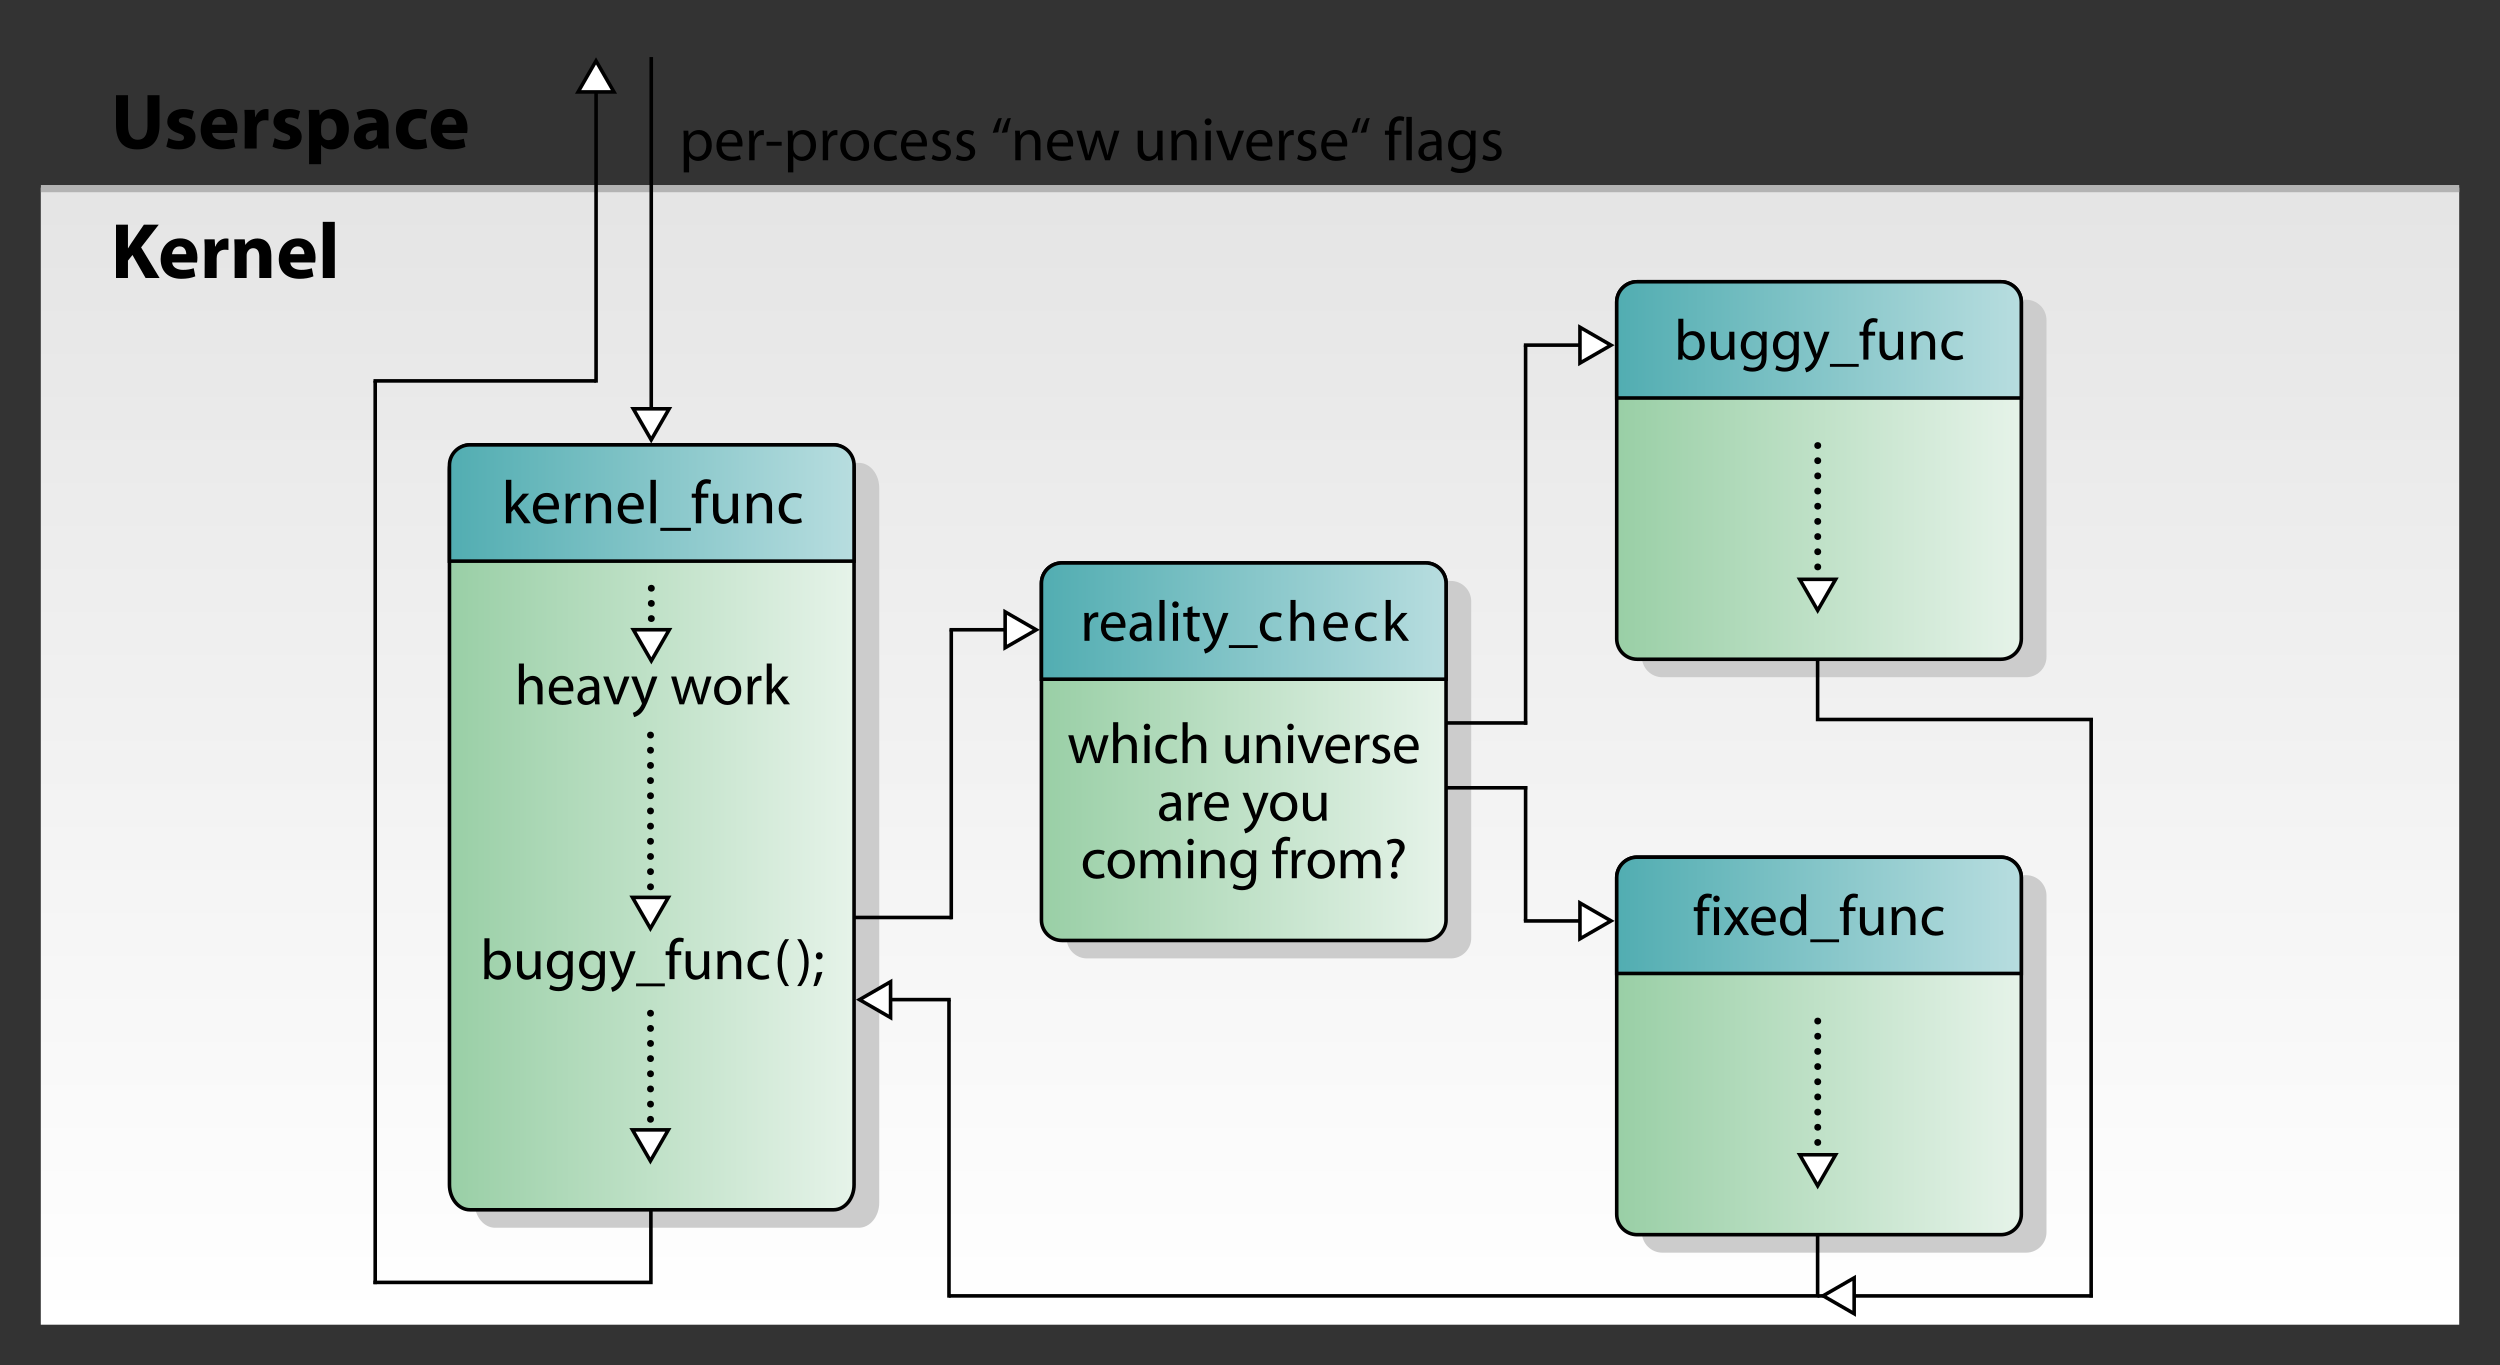 <?xml version="1.0" encoding="utf-8"?>
<!-- Generator: Adobe Illustrator 11 Build 196, SVG Export Plug-In . SVG Version: 6.0.0 Build 78)  -->
<!DOCTYPE svg PUBLIC "-//W3C//DTD SVG 1.0//EN"    "http://www.w3.org/TR/2001/REC-SVG-20010904/DTD/svg10.dtd">
<svg 
	 xmlns:x="http://ns.adobe.com/Extensibility/1.0/" xmlns:i="http://ns.adobe.com/AdobeIllustrator/10.0/" xmlns:graph="http://ns.adobe.com/Graphs/1.0/" i:viewOrigin="-51.8862 878.0635" i:rulerOrigin="0 0" i:pageBounds="0 792 612 0"
	 xmlns="http://www.w3.org/2000/svg" xmlns:xlink="http://www.w3.org/1999/xlink" xmlns:a="http://ns.adobe.com/AdobeSVGViewerExtensions/3.0/"
	 width="695.126" height="379.677" viewBox="0 0 695.126 379.677" overflow="visible" enable-background="new 0 0 695.126 379.677"
	 xml:space="preserve">
	<rect x="0" y="0" width="695.126" height="379.677" fill="#333333" stroke="none"/>
		<g id="Layer_1" i:layer="yes" i:dimmedPercent="50" i:rgbTrio="#4F008000FFFF">
			<linearGradient id="XMLID_10_" gradientUnits="userSpaceOnUse" x1="347.563" y1="-306.531" x2="347.563" y2="367.353">
				<stop  offset="0" style="stop-color:#C2C2C2"/>
				<stop  offset="0.326" style="stop-color:#D9D9D9"/>
				<stop  offset="1" style="stop-color:#FFFFFF"/>
				<a:midPointStop  offset="0" style="stop-color:#C2C2C2"/>
				<a:midPointStop  offset="0.5" style="stop-color:#C2C2C2"/>
				<a:midPointStop  offset="0.326" style="stop-color:#D9D9D9"/>
				<a:midPointStop  offset="0.5" style="stop-color:#D9D9D9"/>
				<a:midPointStop  offset="1" style="stop-color:#FFFFFF"/>
			</linearGradient>
			<rect x="11.344" y="52.164" i:knockout="Off" fill="url(#XMLID_10_)" width="672.44" height="316.17"/> 
			<g i:knockout="Off">
				<path i:knockout="Off" d="M35.598,26.476v8.514c0,2.574,0.99,3.872,2.684,3.872c1.761,0,2.729-1.232,2.729-3.872v-8.514h3.344
					v8.316c0,4.576-2.31,6.754-6.182,6.754c-3.74,0-5.918-2.09-5.918-6.798v-8.272H35.598z"/>
				<path i:knockout="Off" d="M46.841,38.4c0.615,0.374,1.892,0.792,2.882,0.792c1.012,0,1.43-0.33,1.43-0.88
					c0-0.572-0.33-0.836-1.562-1.254c-2.244-0.726-3.103-1.958-3.08-3.212c0-2.024,1.716-3.542,4.378-3.542
					c1.254,0,2.354,0.308,3.014,0.638l-0.572,2.288c-0.483-0.242-1.43-0.594-2.332-0.594c-0.813,0-1.275,0.33-1.275,0.858
					c0,0.528,0.418,0.792,1.738,1.254c2.046,0.682,2.882,1.738,2.903,3.3c0,2.024-1.562,3.498-4.642,3.498
					c-1.408,0-2.662-0.33-3.477-0.77L46.841,38.4z"/>
				<path i:knockout="Off" d="M58.985,36.97c0.11,1.408,1.474,2.068,3.036,2.068c1.144,0,2.067-0.154,2.97-0.462l0.44,2.266
					c-1.101,0.462-2.442,0.682-3.895,0.682c-3.651,0-5.742-2.112-5.742-5.5c0-2.728,1.717-5.742,5.435-5.742
					c3.476,0,4.796,2.706,4.796,5.368c0,0.572-0.066,1.078-0.11,1.342L58.985,36.97z M62.922,34.682
					c0-0.792-0.352-2.178-1.869-2.178c-1.431,0-2.002,1.298-2.091,2.178H62.922z"/>
				<path i:knockout="Off" d="M68.049,34.088c0-1.584-0.022-2.618-0.088-3.542h2.859l0.132,2.002h0.089
					c0.55-1.584,1.848-2.244,2.903-2.244c0.309,0,0.462,0.022,0.704,0.066v3.146c-0.286-0.044-0.55-0.088-0.924-0.088
					c-1.232,0-2.068,0.638-2.288,1.694c-0.044,0.22-0.066,0.462-0.066,0.748v5.434h-3.344L68.049,34.088z"/>
				<path i:knockout="Off" d="M76.366,38.4c0.615,0.374,1.892,0.792,2.882,0.792c1.012,0,1.43-0.33,1.43-0.88
					c0-0.572-0.33-0.836-1.562-1.254c-2.244-0.726-3.103-1.958-3.08-3.212c0-2.024,1.716-3.542,4.378-3.542
					c1.254,0,2.354,0.308,3.014,0.638l-0.572,2.288c-0.483-0.242-1.43-0.594-2.332-0.594c-0.813,0-1.275,0.33-1.275,0.858
					c0,0.528,0.418,0.792,1.737,1.254c2.047,0.682,2.883,1.738,2.904,3.3c0,2.024-1.562,3.498-4.642,3.498
					c-1.408,0-2.662-0.33-3.477-0.77L76.366,38.4z"/>
				<path i:knockout="Off" d="M85.934,34.154c0-1.408-0.044-2.596-0.088-3.608h2.904l0.153,1.496h0.044
					c0.793-1.122,2.024-1.738,3.587-1.738c2.354,0,4.466,2.046,4.466,5.478c0,3.916-2.486,5.764-4.884,5.764
					c-1.299,0-2.311-0.528-2.795-1.232h-0.044v5.346h-3.344V34.154z M89.278,36.684c0,0.264,0.022,0.484,0.066,0.704
					c0.22,0.902,0.99,1.584,1.958,1.584c1.452,0,2.31-1.21,2.31-3.036c0-1.716-0.77-3.014-2.266-3.014
					c-0.946,0-1.782,0.704-2.002,1.694c-0.044,0.176-0.066,0.396-0.066,0.594V36.684z"/>
				<path i:knockout="Off" d="M108.044,38.708c0,1.012,0.044,2.002,0.176,2.596h-3.014l-0.198-1.078h-0.065
					c-0.704,0.858-1.805,1.32-3.08,1.32c-2.179,0-3.477-1.584-3.477-3.3c0-2.794,2.508-4.114,6.314-4.114V34
					c0-0.572-0.309-1.386-1.958-1.386c-1.101,0-2.267,0.374-2.97,0.792l-0.616-2.134c0.748-0.418,2.222-0.968,4.18-0.968
					c3.586,0,4.708,2.112,4.708,4.642V38.708z M104.81,36.222c-1.76,0-3.124,0.418-3.124,1.694c0,0.858,0.572,1.276,1.32,1.276
					c0.814,0,1.519-0.55,1.738-1.232c0.044-0.176,0.065-0.374,0.065-0.572V36.222z"/>
				<path i:knockout="Off" d="M118.781,41.04c-0.594,0.286-1.716,0.506-2.992,0.506c-3.476,0-5.698-2.134-5.698-5.522
					c0-3.146,2.156-5.72,6.16-5.72c0.88,0,1.849,0.154,2.552,0.418l-0.527,2.486c-0.396-0.176-0.99-0.33-1.87-0.33
					c-1.76,0-2.904,1.254-2.882,3.014c0,1.98,1.319,3.036,2.947,3.036c0.792,0,1.408-0.132,1.914-0.352L118.781,41.04z"/>
				<path i:knockout="Off" d="M122.96,36.97c0.11,1.408,1.474,2.068,3.036,2.068c1.144,0,2.067-0.154,2.97-0.462l0.44,2.266
					c-1.101,0.462-2.442,0.682-3.895,0.682c-3.651,0-5.742-2.112-5.742-5.5c0-2.728,1.717-5.742,5.435-5.742
					c3.476,0,4.796,2.706,4.796,5.368c0,0.572-0.066,1.078-0.11,1.342L122.96,36.97z M126.898,34.682
					c0-0.792-0.352-2.178-1.869-2.178c-1.431,0-2.002,1.298-2.091,2.178H126.898z"/>
				<path i:knockout="Off" d="M32.254,62.476h3.322v6.556h0.044c0.329-0.572,0.682-1.1,1.033-1.628l3.345-4.928h4.136l-4.906,6.314
					l5.148,8.514h-3.895l-3.651-6.402l-1.254,1.562v4.84h-3.322V62.476z"/>
				<path i:knockout="Off" d="M47.856,72.97c0.11,1.408,1.474,2.068,3.036,2.068c1.144,0,2.067-0.154,2.97-0.462l0.44,2.266
					c-1.101,0.462-2.442,0.682-3.895,0.682c-3.651,0-5.742-2.112-5.742-5.5c0-2.728,1.717-5.742,5.435-5.742
					c3.476,0,4.796,2.706,4.796,5.368c0,0.572-0.066,1.078-0.11,1.342L47.856,72.97z M51.793,70.682
					c0-0.792-0.352-2.178-1.869-2.178c-1.431,0-2.002,1.298-2.091,2.178H51.793z"/>
				<path i:knockout="Off" d="M56.919,70.088c0-1.584-0.022-2.618-0.088-3.542h2.859l0.132,2.002h0.088
					c0.551-1.584,1.849-2.244,2.904-2.244c0.309,0,0.462,0.022,0.704,0.066v3.146c-0.286-0.044-0.55-0.088-0.924-0.088
					c-1.232,0-2.068,0.638-2.288,1.694c-0.044,0.22-0.066,0.462-0.066,0.748v5.434h-3.344L56.919,70.088z"/>
				<path i:knockout="Off" d="M65.236,69.978c0-1.342-0.044-2.464-0.088-3.432h2.904l0.153,1.496h0.066
					c0.44-0.704,1.518-1.738,3.322-1.738c2.2,0,3.85,1.474,3.85,4.642v6.358H72.1v-5.962c0-1.386-0.484-2.332-1.694-2.332
					c-0.924,0-1.474,0.638-1.716,1.254c-0.088,0.22-0.11,0.528-0.11,0.836v6.204h-3.344V69.978z"/>
				<path i:knockout="Off" d="M80.702,72.97c0.11,1.408,1.474,2.068,3.036,2.068c1.144,0,2.067-0.154,2.97-0.462l0.44,2.266
					c-1.101,0.462-2.442,0.682-3.895,0.682c-3.651,0-5.742-2.112-5.742-5.5c0-2.728,1.717-5.742,5.435-5.742
					c3.476,0,4.796,2.706,4.796,5.368c0,0.572-0.066,1.078-0.11,1.342L80.702,72.97z M84.639,70.682
					c0-0.792-0.352-2.178-1.869-2.178c-1.431,0-2.002,1.298-2.091,2.178H84.639z"/>
				<path i:knockout="Off" d="M89.744,61.684h3.344v15.62h-3.344V61.684z"/>
			</g>
			
				<rect x="0.005" y="0.005" i:knockout="Off" fill="none" stroke="#FCFCFC" stroke-width="0.01" width="695.117" height="379.667"/> 
			<g>
				<g>
					<path i:knockout="Off" fill="#CCCCCC" d="M569.028,182.635c0,3.118-2.551,5.669-5.669,5.669H462.197
						c-3.118,0-5.669-2.551-5.669-5.669V89.007c0-3.118,2.551-5.669,5.669-5.669h101.162c3.118,0,5.669,2.551,5.669,5.669V182.635z"
						/>
					<linearGradient id="XMLID_11_" gradientUnits="userSpaceOnUse" x1="257.715" y1="130.821" x2="598.838" y2="130.821">
						<stop  offset="0" style="stop-color:#169133"/>
						<stop  offset="1" style="stop-color:#FFFFFF"/>
						<a:midPointStop  offset="0" style="stop-color:#169133"/>
						<a:midPointStop  offset="0.5" style="stop-color:#169133"/>
						<a:midPointStop  offset="1" style="stop-color:#FFFFFF"/>
					</linearGradient>
					<path i:knockout="Off" fill="url(#XMLID_11_)" stroke="#000000" d="M562.028,177.635c0,3.118-2.551,5.669-5.669,5.669H455.197
						c-3.118,0-5.669-2.551-5.669-5.669V84.007c0-3.118,2.551-5.669,5.669-5.669h101.162c3.118,0,5.669,2.551,5.669,5.669V177.635z"
						/>
				</g>
				<linearGradient id="XMLID_12_" gradientUnits="userSpaceOnUse" x1="384.323" y1="94.503" x2="640.778" y2="94.503">
					<stop  offset="0" style="stop-color:#169197"/>
					<stop  offset="1" style="stop-color:#FFFFFF"/>
					<a:midPointStop  offset="0" style="stop-color:#169197"/>
					<a:midPointStop  offset="0.5" style="stop-color:#169197"/>
					<a:midPointStop  offset="1" style="stop-color:#FFFFFF"/>
				</linearGradient>
				<path i:knockout="Off" fill="url(#XMLID_12_)" stroke="#000000" d="M449.528,110.668V84.007c0-3.118,2.551-5.669,5.669-5.669
					h101.162c3.118,0,5.669,2.551,5.669,5.669v26.662H449.528z"/>
			</g>
			<g i:knockout="Off">
				<path i:knockout="Off" d="M466.656,88.631h1.408v4.848h0.032c0.496-0.864,1.392-1.408,2.64-1.408c1.92,0,3.264,1.6,3.264,3.936
					c0,2.784-1.76,4.16-3.487,4.16c-1.12,0-2-0.432-2.592-1.456h-0.032l-0.08,1.28h-1.216c0.048-0.528,0.063-1.312,0.063-2V88.631z
					 M468.064,96.887c0,0.176,0.016,0.352,0.049,0.512c0.271,0.976,1.104,1.648,2.111,1.648c1.488,0,2.352-1.2,2.352-2.976
					c0-1.568-0.799-2.896-2.304-2.896c-0.96,0-1.856,0.672-2.128,1.728c-0.048,0.176-0.08,0.368-0.08,0.592V96.887z"/>
				<path i:knockout="Off" d="M482.24,97.879c0,0.8,0.017,1.504,0.064,2.112h-1.248l-0.08-1.264h-0.031
					c-0.353,0.624-1.185,1.44-2.561,1.44c-1.216,0-2.672-0.688-2.672-3.392v-4.528h1.408v4.272c0,1.472,0.464,2.48,1.728,2.48
					c0.944,0,1.601-0.656,1.856-1.296c0.08-0.192,0.127-0.448,0.127-0.72v-4.736h1.408V97.879z"/>
				<path i:knockout="Off" d="M491.2,98.855c0,1.792-0.368,2.864-1.104,3.552c-0.768,0.688-1.855,0.928-2.832,0.928
					c-0.928,0-1.951-0.224-2.576-0.64l0.353-1.088c0.513,0.336,1.312,0.624,2.272,0.624c1.439,0,2.496-0.752,2.496-2.72v-0.848
					h-0.033c-0.415,0.72-1.264,1.296-2.463,1.296c-1.92,0-3.297-1.632-3.297-3.792c0-2.624,1.713-4.096,3.504-4.096
					c1.345,0,2.064,0.688,2.416,1.328h0.033l0.047-1.152h1.248c-0.047,0.544-0.063,1.168-0.063,2.112V98.855z M489.792,95.287
					c0-0.224-0.017-0.432-0.08-0.624c-0.256-0.832-0.928-1.504-1.968-1.504c-1.344,0-2.305,1.136-2.305,2.944
					c0,1.504,0.785,2.784,2.289,2.784c0.879,0,1.664-0.544,1.951-1.456c0.08-0.224,0.112-0.496,0.112-0.752V95.287z"/>
				<path i:knockout="Off" d="M500.144,98.855c0,1.792-0.368,2.864-1.104,3.552c-0.769,0.688-1.856,0.928-2.832,0.928
					c-0.929,0-1.953-0.224-2.576-0.64l0.352-1.088c0.512,0.336,1.312,0.624,2.271,0.624c1.44,0,2.496-0.752,2.496-2.72v-0.848
					h-0.031c-0.416,0.72-1.264,1.296-2.465,1.296c-1.92,0-3.295-1.632-3.295-3.792c0-2.624,1.711-4.096,3.504-4.096
					c1.344,0,2.063,0.688,2.416,1.328h0.031l0.049-1.152h1.248c-0.049,0.544-0.064,1.168-0.064,2.112V98.855z M498.736,95.287
					c0-0.224-0.016-0.432-0.08-0.624c-0.256-0.832-0.928-1.504-1.968-1.504c-1.344,0-2.304,1.136-2.304,2.944
					c0,1.504,0.783,2.784,2.287,2.784c0.881,0,1.664-0.544,1.953-1.456c0.08-0.224,0.111-0.496,0.111-0.752V95.287z"/>
				<path i:knockout="Off" d="M502.96,92.247l1.68,4.576c0.191,0.512,0.384,1.12,0.512,1.584h0.031
					c0.145-0.464,0.305-1.056,0.496-1.616l1.537-4.544h1.487l-2.112,5.52c-1.008,2.656-1.695,4.016-2.656,4.864
					c-0.703,0.592-1.375,0.832-1.728,0.896l-0.352-1.184c0.352-0.096,0.815-0.32,1.231-0.688c0.385-0.304,0.848-0.848,1.185-1.568
					c0.063-0.144,0.112-0.24,0.112-0.336c0-0.08-0.033-0.192-0.112-0.352l-2.849-7.152H502.96z"/>
				<path i:knockout="Off" d="M516.816,101.191v0.8h-8v-0.8H516.816z"/>
				<path i:knockout="Off" d="M518.112,99.991v-6.672h-1.071v-1.072h1.071v-0.368c0-1.088,0.256-2.08,0.912-2.704
					c0.528-0.512,1.231-0.72,1.872-0.72c0.512,0,0.928,0.112,1.199,0.224l-0.176,1.088c-0.224-0.096-0.496-0.176-0.912-0.176
					c-1.184,0-1.504,1.056-1.504,2.24v0.416h1.873v1.072h-1.856v6.672H518.112z"/>
				<path i:knockout="Off" d="M529.136,97.879c0,0.8,0.016,1.504,0.063,2.112h-1.248l-0.08-1.264h-0.032
					c-0.352,0.624-1.184,1.44-2.56,1.44c-1.216,0-2.672-0.688-2.672-3.392v-4.528h1.407v4.272c0,1.472,0.465,2.48,1.729,2.48
					c0.943,0,1.6-0.656,1.855-1.296c0.08-0.192,0.129-0.448,0.129-0.72v-4.736h1.408V97.879z"/>
				<path i:knockout="Off" d="M531.472,94.343c0-0.816-0.017-1.456-0.064-2.096h1.248l0.08,1.264h0.031
					c0.385-0.72,1.281-1.44,2.561-1.44c1.072,0,2.736,0.64,2.736,3.296v4.624h-1.408v-4.464c0-1.248-0.465-2.304-1.792-2.304
					c-0.912,0-1.632,0.656-1.888,1.44c-0.064,0.176-0.096,0.432-0.096,0.656v4.672h-1.408V94.343z"/>
				<path i:knockout="Off" d="M545.872,99.719c-0.368,0.176-1.185,0.448-2.224,0.448c-2.336,0-3.856-1.584-3.856-3.968
					s1.632-4.128,4.16-4.128c0.832,0,1.567,0.208,1.952,0.416l-0.32,1.072c-0.336-0.176-0.863-0.368-1.632-0.368
					c-1.776,0-2.736,1.328-2.736,2.944c0,1.792,1.152,2.896,2.688,2.896c0.8,0,1.328-0.192,1.728-0.368L545.872,99.719z"/>
			</g>
			<g>
				<g>
					<path i:knockout="Off" fill="#CCCCCC" d="M409.075,260.823c0,3.118-2.551,5.669-5.669,5.669H302.242
						c-3.118,0-5.669-2.551-5.669-5.669v-93.628c0-3.118,2.551-5.669,5.669-5.669h101.164c3.118,0,5.669,2.551,5.669,5.669V260.823z
						"/>
					<linearGradient id="XMLID_13_" gradientUnits="userSpaceOnUse" x1="97.758" y1="209.009" x2="438.885" y2="209.009">
						<stop  offset="0" style="stop-color:#169133"/>
						<stop  offset="1" style="stop-color:#FFFFFF"/>
						<a:midPointStop  offset="0" style="stop-color:#169133"/>
						<a:midPointStop  offset="0.5" style="stop-color:#169133"/>
						<a:midPointStop  offset="1" style="stop-color:#FFFFFF"/>
					</linearGradient>
					<path i:knockout="Off" fill="url(#XMLID_13_)" stroke="#000000" d="M402.075,255.823c0,3.118-2.551,5.669-5.669,5.669H295.242
						c-3.118,0-5.669-2.551-5.669-5.669v-93.628c0-3.118,2.551-5.669,5.669-5.669h101.164c3.118,0,5.669,2.551,5.669,5.669V255.823z
						"/>
				</g>
				<linearGradient id="XMLID_14_" gradientUnits="userSpaceOnUse" x1="224.367" y1="172.691" x2="480.825" y2="172.691">
					<stop  offset="0" style="stop-color:#169197"/>
					<stop  offset="1" style="stop-color:#FFFFFF"/>
					<a:midPointStop  offset="0" style="stop-color:#169197"/>
					<a:midPointStop  offset="0.5" style="stop-color:#169197"/>
					<a:midPointStop  offset="1" style="stop-color:#FFFFFF"/>
				</linearGradient>
				<path i:knockout="Off" fill="url(#XMLID_14_)" stroke="#000000" d="M289.573,188.856v-26.662c0-3.118,2.551-5.669,5.669-5.669
					h101.164c3.118,0,5.669,2.551,5.669,5.669v26.662H289.573z"/>
			</g>
			<g i:knockout="Off">
				<path i:knockout="Off" d="M301.547,172.849c0-0.912-0.016-1.696-0.064-2.416h1.232l0.064,1.52h0.048
					c0.352-1.04,1.216-1.696,2.16-1.696c0.144,0,0.256,0.016,0.384,0.048v1.312c-0.16-0.016-0.304-0.032-0.496-0.032
					c-0.992,0-1.696,0.752-1.888,1.792c-0.032,0.208-0.048,0.432-0.048,0.672v4.128h-1.408L301.547,172.849z"/>
				<path i:knockout="Off" d="M307.469,174.545c0.032,1.904,1.232,2.688,2.64,2.688c1.008,0,1.632-0.176,2.144-0.384l0.256,0.992
					c-0.496,0.224-1.36,0.496-2.592,0.496c-2.368,0-3.808-1.584-3.808-3.904c0-2.352,1.392-4.192,3.648-4.192
					c2.528,0,3.184,2.224,3.184,3.648c0,0.288-0.016,0.512-0.048,0.672L307.469,174.545z M311.582,173.537
					c0.016-0.88-0.368-2.288-1.936-2.288c-1.44,0-2.048,1.312-2.16,2.288H311.582z"/>
				<path i:knockout="Off" d="M320.142,176.321c0,0.672,0.032,1.328,0.112,1.856h-1.264l-0.128-0.976h-0.048
					c-0.416,0.608-1.264,1.152-2.368,1.152c-1.568,0-2.368-1.104-2.368-2.224c0-1.872,1.664-2.896,4.656-2.88v-0.16
					c0-0.64-0.176-1.808-1.76-1.792c-0.736,0-1.488,0.208-2.032,0.576l-0.32-0.944c0.64-0.4,1.584-0.672,2.56-0.672
					c2.384,0,2.96,1.616,2.96,3.168V176.321z M318.766,174.225c-1.536-0.032-3.28,0.24-3.28,1.744c0,0.928,0.608,1.344,1.312,1.344
					c1.024,0,1.68-0.64,1.904-1.296c0.048-0.144,0.064-0.304,0.064-0.448V174.225z"/>
				<path i:knockout="Off" d="M322.397,166.817h1.408v11.36h-1.408V166.817z"/>
				<path i:knockout="Off" d="M326.813,169.009c-0.528,0-0.88-0.416-0.88-0.912c0-0.496,0.368-0.896,0.912-0.896
					s0.896,0.4,0.896,0.896c0,0.496-0.352,0.912-0.912,0.912H326.813z M326.141,178.177v-7.744h1.408v7.744H326.141z"/>
				<path i:knockout="Off" d="M331.581,168.577v1.856h2.016v1.072h-2.016v4.176c0,0.96,0.272,1.504,1.056,1.504
					c0.384,0,0.608-0.032,0.816-0.096l0.064,1.072c-0.272,0.096-0.704,0.192-1.248,0.192c-0.656,0-1.184-0.224-1.52-0.592
					c-0.384-0.432-0.544-1.12-0.544-2.032v-4.224h-1.2v-1.072h1.2v-1.424L331.581,168.577z"/>
				<path i:knockout="Off" d="M335.833,170.433l1.68,4.576c0.192,0.512,0.384,1.12,0.512,1.584h0.032
					c0.144-0.464,0.304-1.056,0.496-1.616l1.536-4.544h1.488l-2.112,5.52c-1.008,2.656-1.696,4.016-2.656,4.864
					c-0.704,0.592-1.376,0.832-1.728,0.896l-0.352-1.184c0.352-0.096,0.816-0.32,1.232-0.688c0.384-0.304,0.848-0.848,1.184-1.568
					c0.064-0.144,0.112-0.24,0.112-0.336c0-0.08-0.032-0.192-0.112-0.352l-2.848-7.152H335.833z"/>
				<path i:knockout="Off" d="M349.689,179.377v0.8h-8v-0.8H349.689z"/>
				<path i:knockout="Off" d="M356.377,177.905c-0.368,0.176-1.184,0.448-2.224,0.448c-2.336,0-3.856-1.584-3.856-3.968
					s1.632-4.128,4.16-4.128c0.832,0,1.568,0.208,1.952,0.416l-0.32,1.072c-0.336-0.176-0.864-0.368-1.632-0.368
					c-1.776,0-2.736,1.328-2.736,2.944c0,1.792,1.152,2.896,2.688,2.896c0.8,0,1.328-0.192,1.728-0.368L356.377,177.905z"/>
				<path i:knockout="Off" d="M358.825,166.817h1.409v4.832h0.031c0.225-0.4,0.576-0.768,1.008-0.992
					c0.416-0.256,0.912-0.4,1.44-0.4c1.04,0,2.704,0.64,2.704,3.312v4.608h-1.408v-4.448c0-1.264-0.465-2.304-1.792-2.304
					c-0.912,0-1.616,0.64-1.888,1.408c-0.08,0.192-0.096,0.4-0.096,0.672v4.672h-1.409V166.817z"/>
				<path i:knockout="Off" d="M369.305,174.545c0.032,1.904,1.231,2.688,2.64,2.688c1.008,0,1.633-0.176,2.145-0.384l0.256,0.992
					c-0.496,0.224-1.359,0.496-2.592,0.496c-2.368,0-3.809-1.584-3.809-3.904c0-2.352,1.393-4.192,3.648-4.192
					c2.527,0,3.184,2.224,3.184,3.648c0,0.288-0.016,0.512-0.047,0.672L369.305,174.545z M373.417,173.537
					c0.016-0.88-0.368-2.288-1.936-2.288c-1.44,0-2.049,1.312-2.16,2.288H373.417z"/>
				<path i:knockout="Off" d="M382.841,177.905c-0.369,0.176-1.185,0.448-2.225,0.448c-2.336,0-3.855-1.584-3.855-3.968
					s1.631-4.128,4.16-4.128c0.832,0,1.567,0.208,1.951,0.416l-0.32,1.072c-0.336-0.176-0.863-0.368-1.631-0.368
					c-1.776,0-2.736,1.328-2.736,2.944c0,1.792,1.152,2.896,2.688,2.896c0.801,0,1.328-0.192,1.729-0.368L382.841,177.905z"/>
				<path i:knockout="Off" d="M386.697,173.985h0.032c0.192-0.272,0.448-0.624,0.672-0.88l2.288-2.672h1.68l-2.992,3.184l3.408,4.56
					h-1.711l-2.656-3.728l-0.721,0.816v2.912h-1.408v-11.36h1.408V173.985z"/>
				<path i:knockout="Off" d="M298.452,204.433l1.04,3.92c0.208,0.864,0.416,1.68,0.56,2.48h0.048
					c0.176-0.784,0.432-1.616,0.688-2.464l1.264-3.936h1.184l1.2,3.872c0.288,0.912,0.512,1.744,0.688,2.528h0.048
					c0.128-0.784,0.336-1.6,0.592-2.512l1.104-3.888h1.392l-2.496,7.744h-1.28l-1.184-3.696c-0.272-0.88-0.496-1.648-0.688-2.56
					h-0.032c-0.192,0.928-0.432,1.744-0.704,2.576l-1.248,3.68h-1.28l-2.336-7.744H298.452z"/>
				<path i:knockout="Off" d="M309.507,200.817h1.408v4.832h0.032c0.224-0.4,0.576-0.768,1.008-0.992
					c0.416-0.256,0.912-0.4,1.44-0.4c1.04,0,2.704,0.64,2.704,3.312v4.608h-1.408v-4.448c0-1.264-0.464-2.304-1.792-2.304
					c-0.912,0-1.616,0.64-1.888,1.408c-0.08,0.192-0.096,0.4-0.096,0.672v4.672h-1.408V200.817z"/>
				<path i:knockout="Off" d="M318.899,203.009c-0.528,0-0.88-0.416-0.88-0.912c0-0.496,0.368-0.896,0.912-0.896
					s0.896,0.4,0.896,0.896c0,0.496-0.352,0.912-0.912,0.912H318.899z M318.228,212.177v-7.744h1.408v7.744H318.228z"/>
				<path i:knockout="Off" d="M327.331,211.905c-0.368,0.176-1.184,0.448-2.224,0.448c-2.336,0-3.856-1.584-3.856-3.968
					s1.632-4.128,4.16-4.128c0.832,0,1.568,0.208,1.952,0.416l-0.32,1.072c-0.336-0.176-0.864-0.368-1.632-0.368
					c-1.776,0-2.736,1.328-2.736,2.944c0,1.792,1.152,2.896,2.688,2.896c0.8,0,1.328-0.192,1.728-0.368L327.331,211.905z"/>
				<path i:knockout="Off" d="M328.819,200.817h1.408v4.832h0.032c0.224-0.4,0.576-0.768,1.008-0.992
					c0.416-0.256,0.912-0.4,1.44-0.4c1.04,0,2.704,0.64,2.704,3.312v4.608h-1.408v-4.448c0-1.264-0.464-2.304-1.792-2.304
					c-0.912,0-1.616,0.64-1.888,1.408c-0.08,0.192-0.096,0.4-0.096,0.672v4.672h-1.408V200.817z"/>
				<path i:knockout="Off" d="M347.251,210.065c0,0.8,0.016,1.504,0.064,2.112h-1.248l-0.08-1.264h-0.032
					c-0.352,0.624-1.184,1.44-2.56,1.44c-1.216,0-2.672-0.688-2.672-3.392v-4.528h1.408v4.272c0,1.472,0.464,2.48,1.728,2.48
					c0.944,0,1.6-0.656,1.856-1.296c0.08-0.192,0.128-0.448,0.128-0.72v-4.736h1.408V210.065z"/>
				<path i:knockout="Off" d="M349.427,206.529c0-0.816-0.016-1.456-0.064-2.096h1.248l0.08,1.264h0.032
					c0.384-0.72,1.28-1.44,2.56-1.44c1.072,0,2.736,0.64,2.736,3.296v4.624h-1.408v-4.464c0-1.248-0.464-2.304-1.792-2.304
					c-0.912,0-1.632,0.656-1.888,1.44c-0.064,0.176-0.096,0.432-0.096,0.656v4.672h-1.408V206.529z"/>
				<path i:knockout="Off" d="M358.819,203.009c-0.528,0-0.88-0.416-0.88-0.912c0-0.496,0.368-0.896,0.912-0.896
					s0.896,0.4,0.896,0.896c0,0.496-0.353,0.912-0.913,0.912H358.819z M358.147,212.177v-7.744h1.408v7.744H358.147z"/>
				<path i:knockout="Off" d="M362.275,204.433l1.52,4.336c0.256,0.72,0.465,1.36,0.625,2h0.047c0.177-0.64,0.4-1.28,0.656-2
					l1.504-4.336h1.473l-3.04,7.744h-1.345l-2.943-7.744H362.275z"/>
				<path i:knockout="Off" d="M369.89,208.545c0.032,1.904,1.232,2.688,2.641,2.688c1.008,0,1.631-0.176,2.144-0.384l0.256,0.992
					c-0.496,0.224-1.36,0.496-2.592,0.496c-2.368,0-3.808-1.584-3.808-3.904c0-2.352,1.392-4.192,3.647-4.192
					c2.528,0,3.185,2.224,3.185,3.648c0,0.288-0.017,0.512-0.049,0.672L369.89,208.545z M374.002,207.537
					c0.016-0.88-0.368-2.288-1.937-2.288c-1.439,0-2.047,1.312-2.16,2.288H374.002z"/>
				<path i:knockout="Off" d="M376.962,206.849c0-0.912-0.016-1.696-0.063-2.416h1.231l0.064,1.52h0.048
					c0.353-1.04,1.216-1.696,2.16-1.696c0.144,0,0.256,0.016,0.384,0.048v1.312c-0.16-0.016-0.304-0.032-0.496-0.032
					c-0.992,0-1.695,0.752-1.888,1.792c-0.032,0.208-0.048,0.432-0.048,0.672v4.128h-1.408L376.962,206.849z"/>
				<path i:knockout="Off" d="M381.827,210.753c0.433,0.256,1.168,0.544,1.872,0.544c1.008,0,1.488-0.496,1.488-1.152
					c0-0.672-0.4-1.04-1.424-1.424c-1.408-0.512-2.064-1.264-2.064-2.192c0-1.248,1.023-2.272,2.672-2.272
					c0.783,0,1.472,0.208,1.888,0.48l-0.336,1.008c-0.304-0.176-0.864-0.448-1.584-0.448c-0.832,0-1.28,0.48-1.28,1.056
					c0,0.656,0.448,0.944,1.457,1.328c1.327,0.496,2.031,1.168,2.031,2.336c0,1.376-1.072,2.336-2.88,2.336
					c-0.849,0-1.632-0.224-2.176-0.544L381.827,210.753z"/>
				<path i:knockout="Off" d="M388.994,208.545c0.033,1.904,1.232,2.688,2.641,2.688c1.008,0,1.632-0.176,2.145-0.384l0.256,0.992
					c-0.496,0.224-1.36,0.496-2.592,0.496c-2.369,0-3.809-1.584-3.809-3.904c0-2.352,1.393-4.192,3.648-4.192
					c2.527,0,3.184,2.224,3.184,3.648c0,0.288-0.016,0.512-0.048,0.672L388.994,208.545z M393.107,207.537
					c0.016-0.88-0.369-2.288-1.937-2.288c-1.44,0-2.048,1.312-2.16,2.288H393.107z"/>
				<path i:knockout="Off" d="M328.331,226.321c0,0.672,0.032,1.328,0.112,1.856h-1.264l-0.128-0.976h-0.048
					c-0.416,0.608-1.264,1.152-2.368,1.152c-1.568,0-2.368-1.104-2.368-2.224c0-1.872,1.664-2.896,4.656-2.88v-0.16
					c0-0.64-0.176-1.808-1.76-1.792c-0.736,0-1.488,0.208-2.032,0.576l-0.32-0.944c0.64-0.4,1.584-0.672,2.56-0.672
					c2.384,0,2.96,1.616,2.96,3.168V226.321z M326.955,224.225c-1.536-0.032-3.28,0.24-3.28,1.744c0,0.928,0.608,1.344,1.312,1.344
					c1.024,0,1.68-0.64,1.904-1.296c0.048-0.144,0.064-0.304,0.064-0.448V224.225z"/>
				<path i:knockout="Off" d="M330.443,222.849c0-0.912-0.016-1.696-0.064-2.416h1.232l0.064,1.52h0.048
					c0.352-1.04,1.216-1.696,2.16-1.696c0.144,0,0.256,0.016,0.384,0.048v1.312c-0.16-0.016-0.304-0.032-0.496-0.032
					c-0.992,0-1.696,0.752-1.888,1.792c-0.032,0.208-0.048,0.432-0.048,0.672v4.128h-1.408L330.443,222.849z"/>
				<path i:knockout="Off" d="M336.205,224.545c0.032,1.904,1.232,2.688,2.64,2.688c1.008,0,1.632-0.176,2.144-0.384l0.256,0.992
					c-0.496,0.224-1.36,0.496-2.592,0.496c-2.368,0-3.808-1.584-3.808-3.904c0-2.352,1.392-4.192,3.648-4.192
					c2.528,0,3.184,2.224,3.184,3.648c0,0.288-0.016,0.512-0.048,0.672L336.205,224.545z M340.317,223.537
					c0.016-0.88-0.368-2.288-1.936-2.288c-1.44,0-2.048,1.312-2.16,2.288H340.317z"/>
				<path i:knockout="Off" d="M347.005,220.433l1.68,4.576c0.192,0.512,0.384,1.12,0.512,1.584h0.032
					c0.144-0.464,0.304-1.056,0.496-1.616l1.536-4.544h1.488l-2.112,5.52c-1.008,2.656-1.696,4.016-2.656,4.864
					c-0.704,0.592-1.376,0.832-1.728,0.896l-0.352-1.184c0.352-0.096,0.816-0.32,1.232-0.688c0.384-0.304,0.848-0.848,1.184-1.568
					c0.064-0.144,0.112-0.24,0.112-0.336c0-0.08-0.032-0.192-0.112-0.352l-2.848-7.152H347.005z"/>
				<path i:knockout="Off" d="M356.865,228.353c-2.08,0-3.712-1.536-3.712-3.984c0-2.592,1.712-4.112,3.84-4.112
					c2.224,0,3.728,1.616,3.728,3.968c0,2.88-2,4.128-3.839,4.128H356.865z M356.913,227.297c1.344,0,2.352-1.264,2.352-3.024
					c0-1.312-0.656-2.96-2.32-2.96c-1.648,0-2.368,1.536-2.368,3.008c0,1.696,0.96,2.976,2.32,2.976H356.913z"/>
				<path i:knockout="Off" d="M368.816,226.065c0,0.8,0.017,1.504,0.064,2.112h-1.248l-0.08-1.264h-0.031
					c-0.353,0.624-1.185,1.44-2.561,1.44c-1.216,0-2.672-0.688-2.672-3.392v-4.528h1.408v4.272c0,1.472,0.464,2.48,1.728,2.48
					c0.944,0,1.601-0.656,1.856-1.296c0.08-0.192,0.127-0.448,0.127-0.72v-4.736h1.408V226.065z"/>
				<path i:knockout="Off" d="M307.147,243.905c-0.368,0.176-1.184,0.448-2.224,0.448c-2.336,0-3.856-1.584-3.856-3.968
					s1.632-4.128,4.16-4.128c0.832,0,1.568,0.208,1.952,0.416l-0.32,1.072c-0.336-0.176-0.864-0.368-1.632-0.368
					c-1.776,0-2.736,1.328-2.736,2.944c0,1.792,1.152,2.896,2.688,2.896c0.8,0,1.328-0.192,1.728-0.368L307.147,243.905z"/>
				<path i:knockout="Off" d="M311.693,244.353c-2.08,0-3.712-1.536-3.712-3.984c0-2.592,1.712-4.112,3.84-4.112
					c2.224,0,3.728,1.616,3.728,3.968c0,2.88-2,4.128-3.84,4.128H311.693z M311.741,243.297c1.344,0,2.352-1.264,2.352-3.024
					c0-1.312-0.656-2.96-2.32-2.96c-1.648,0-2.368,1.536-2.368,3.008c0,1.696,0.96,2.976,2.32,2.976H311.741z"/>
				<path i:knockout="Off" d="M317.166,238.529c0-0.816-0.032-1.456-0.064-2.096h1.232l0.064,1.248h0.048
					c0.432-0.736,1.152-1.424,2.448-1.424c1.04,0,1.84,0.64,2.176,1.552h0.032c0.24-0.448,0.56-0.768,0.88-1.008
					c0.464-0.352,0.96-0.544,1.696-0.544c1.04,0,2.56,0.672,2.56,3.36v4.56h-1.376v-4.384c0-1.504-0.56-2.384-1.68-2.384
					c-0.816,0-1.424,0.592-1.68,1.264c-0.064,0.208-0.112,0.464-0.112,0.704v4.8h-1.376v-4.64c0-1.248-0.544-2.128-1.616-2.128
					c-0.864,0-1.52,0.704-1.744,1.408c-0.08,0.208-0.112,0.448-0.112,0.688v4.672h-1.376V238.529z"/>
				<path i:knockout="Off" d="M331.021,235.009c-0.528,0-0.88-0.416-0.88-0.912c0-0.496,0.368-0.896,0.912-0.896
					s0.896,0.4,0.896,0.896c0,0.496-0.352,0.912-0.912,0.912H331.021z M330.349,244.177v-7.744h1.408v7.744H330.349z"/>
				<path i:knockout="Off" d="M333.933,238.529c0-0.816-0.016-1.456-0.064-2.096h1.248l0.08,1.264h0.032
					c0.384-0.72,1.28-1.44,2.56-1.44c1.072,0,2.736,0.64,2.736,3.296v4.624h-1.408v-4.464c0-1.248-0.464-2.304-1.792-2.304
					c-0.912,0-1.632,0.656-1.888,1.44c-0.064,0.176-0.096,0.432-0.096,0.656v4.672h-1.408V238.529z"/>
				<path i:knockout="Off" d="M349.277,243.041c0,1.792-0.368,2.864-1.104,3.552c-0.768,0.688-1.856,0.928-2.832,0.928
					c-0.928,0-1.952-0.224-2.576-0.64l0.352-1.088c0.512,0.336,1.312,0.624,2.272,0.624c1.44,0,2.496-0.752,2.496-2.72v-0.848
					h-0.032c-0.416,0.72-1.264,1.296-2.464,1.296c-1.92,0-3.296-1.632-3.296-3.792c0-2.624,1.712-4.096,3.504-4.096
					c1.344,0,2.064,0.688,2.416,1.328h0.032l0.048-1.152h1.248c-0.048,0.544-0.064,1.168-0.064,2.112V243.041z M347.869,239.473
					c0-0.224-0.016-0.432-0.08-0.624c-0.256-0.832-0.928-1.504-1.968-1.504c-1.344,0-2.304,1.136-2.304,2.944
					c0,1.504,0.784,2.784,2.288,2.784c0.88,0,1.664-0.544,1.952-1.456c0.08-0.224,0.112-0.496,0.112-0.752V239.473z"/>
				<path i:knockout="Off" d="M354.796,244.177v-6.672h-1.072v-1.072h1.072v-0.368c0-1.088,0.256-2.08,0.912-2.704
					c0.528-0.512,1.232-0.72,1.872-0.72c0.512,0,0.928,0.112,1.2,0.224l-0.176,1.088c-0.224-0.096-0.496-0.176-0.912-0.176
					c-1.184,0-1.504,1.056-1.504,2.24v0.416h1.872v1.072h-1.856v6.672H354.796z"/>
				<path i:knockout="Off" d="M359.197,238.849c0-0.912-0.016-1.696-0.064-2.416h1.232l0.064,1.52h0.047
					c0.353-1.04,1.217-1.696,2.16-1.696c0.145,0,0.256,0.016,0.385,0.048v1.312c-0.16-0.016-0.305-0.032-0.496-0.032
					c-0.992,0-1.696,0.752-1.889,1.792c-0.031,0.208-0.047,0.432-0.047,0.672v4.128h-1.408L359.197,238.849z"/>
				<path i:knockout="Off" d="M367.31,244.353c-2.08,0-3.711-1.536-3.711-3.984c0-2.592,1.711-4.112,3.84-4.112
					c2.224,0,3.728,1.616,3.728,3.968c0,2.88-2,4.128-3.84,4.128H367.31z M367.359,243.297c1.344,0,2.352-1.264,2.352-3.024
					c0-1.312-0.656-2.96-2.32-2.96c-1.647,0-2.367,1.536-2.367,3.008c0,1.696,0.96,2.976,2.32,2.976H367.359z"/>
				<path i:knockout="Off" d="M372.783,238.529c0-0.816-0.032-1.456-0.064-2.096h1.232l0.064,1.248h0.047
					c0.433-0.736,1.152-1.424,2.449-1.424c1.039,0,1.84,0.64,2.176,1.552h0.031c0.24-0.448,0.561-0.768,0.881-1.008
					c0.463-0.352,0.959-0.544,1.695-0.544c1.04,0,2.561,0.672,2.561,3.36v4.56h-1.377v-4.384c0-1.504-0.56-2.384-1.68-2.384
					c-0.816,0-1.424,0.592-1.68,1.264c-0.064,0.208-0.111,0.464-0.111,0.704v4.8h-1.377v-4.64c0-1.248-0.543-2.128-1.615-2.128
					c-0.864,0-1.521,0.704-1.744,1.408c-0.08,0.208-0.112,0.448-0.112,0.688v4.672h-1.376V238.529z"/>
				<path i:knockout="Off" d="M387.054,241.121l-0.031-0.416c-0.096-0.864,0.191-1.808,0.992-2.768
					c0.72-0.848,1.119-1.472,1.119-2.176c0-0.816-0.512-1.376-1.52-1.376c-0.576,0-1.216,0.176-1.615,0.496l-0.385-1.008
					c0.544-0.4,1.439-0.656,2.288-0.656c1.84,0,2.672,1.152,2.672,2.368c0,1.072-0.608,1.872-1.376,2.768
					c-0.704,0.832-0.96,1.536-0.912,2.352l0.032,0.416H387.054z M387.647,244.353c-0.544,0-0.929-0.432-0.929-0.992
					c0-0.592,0.4-1.008,0.944-1.008c0.576,0,0.944,0.416,0.944,1.008c0,0.56-0.368,0.992-0.944,0.992H387.647z"/>
			</g>
			<g i:knockout="On"  a:adobe-knockout="true">
				<polygon i:knockout="Off" fill="#FFFFFF" stroke="#000000"  a:adobe-knockout="false" points="500.417,161.083 505.403,169.719 
					510.389,161.083 "/>
			</g>
			<g>
				<g>
					<path i:knockout="Off" fill="#CCCCCC" d="M569.028,342.635c0,3.118-2.551,5.669-5.669,5.669H462.197
						c-3.118,0-5.669-2.551-5.669-5.669v-93.628c0-3.118,2.551-5.669,5.669-5.669h101.162c3.118,0,5.669,2.551,5.669,5.669V342.635z
						"/>
					<linearGradient id="XMLID_15_" gradientUnits="userSpaceOnUse" x1="257.715" y1="290.821" x2="598.838" y2="290.821">
						<stop  offset="0" style="stop-color:#169133"/>
						<stop  offset="1" style="stop-color:#FFFFFF"/>
						<a:midPointStop  offset="0" style="stop-color:#169133"/>
						<a:midPointStop  offset="0.5" style="stop-color:#169133"/>
						<a:midPointStop  offset="1" style="stop-color:#FFFFFF"/>
					</linearGradient>
					<path i:knockout="Off" fill="url(#XMLID_15_)" stroke="#000000" d="M562.028,337.635c0,3.118-2.551,5.669-5.669,5.669H455.197
						c-3.118,0-5.669-2.551-5.669-5.669v-93.628c0-3.118,2.551-5.669,5.669-5.669h101.162c3.118,0,5.669,2.551,5.669,5.669V337.635z
						"/>
				</g>
				<linearGradient id="XMLID_16_" gradientUnits="userSpaceOnUse" x1="384.323" y1="254.503" x2="640.778" y2="254.503">
					<stop  offset="0" style="stop-color:#169197"/>
					<stop  offset="1" style="stop-color:#FFFFFF"/>
					<a:midPointStop  offset="0" style="stop-color:#169197"/>
					<a:midPointStop  offset="0.5" style="stop-color:#169197"/>
					<a:midPointStop  offset="1" style="stop-color:#FFFFFF"/>
				</linearGradient>
				<path i:knockout="Off" fill="url(#XMLID_16_)" stroke="#000000" d="M449.528,270.668v-26.662c0-3.118,2.551-5.669,5.669-5.669
					h101.162c3.118,0,5.669,2.551,5.669,5.669v26.662H449.528z"/>
			</g>
			<g i:knockout="Off">
				<path i:knockout="Off" d="M472.024,259.991v-6.672h-1.071v-1.072h1.071v-0.368c0-1.088,0.256-2.08,0.912-2.704
					c0.528-0.512,1.231-0.72,1.872-0.72c0.512,0,0.928,0.112,1.199,0.224l-0.176,1.088c-0.224-0.096-0.496-0.176-0.912-0.176
					c-1.184,0-1.504,1.056-1.504,2.24v0.416h1.873v1.072h-1.856v6.672H472.024z"/>
				<path i:knockout="Off" d="M477.24,250.823c-0.527,0-0.88-0.416-0.88-0.912c0-0.496,0.368-0.896,0.912-0.896
					s0.896,0.4,0.896,0.896c0,0.496-0.352,0.912-0.912,0.912H477.24z M476.568,259.991v-7.744h1.408v7.744H476.568z"/>
				<path i:knockout="Off" d="M480.968,252.247l1.104,1.648c0.288,0.448,0.528,0.832,0.784,1.264h0.048
					c0.256-0.448,0.512-0.848,0.784-1.264l1.071-1.648h1.537l-2.641,3.744l2.704,4h-1.601l-1.135-1.744
					c-0.305-0.448-0.561-0.88-0.832-1.344h-0.033c-0.256,0.464-0.527,0.88-0.815,1.344l-1.12,1.744h-1.552l2.752-3.952l-2.624-3.792
					H480.968z"/>
				<path i:knockout="Off" d="M488.281,256.359c0.033,1.904,1.232,2.688,2.641,2.688c1.008,0,1.632-0.176,2.145-0.384l0.256,0.992
					c-0.496,0.224-1.36,0.496-2.592,0.496c-2.369,0-3.809-1.584-3.809-3.904c0-2.352,1.393-4.192,3.648-4.192
					c2.527,0,3.184,2.224,3.184,3.648c0,0.288-0.016,0.512-0.048,0.672L488.281,256.359z M492.394,255.351
					c0.016-0.88-0.369-2.288-1.937-2.288c-1.44,0-2.048,1.312-2.16,2.288H492.394z"/>
				<path i:knockout="Off" d="M502.185,248.631v9.36c0,0.688,0.017,1.472,0.064,2h-1.264l-0.064-1.344h-0.031
					c-0.433,0.864-1.361,1.52-2.625,1.52c-1.871,0-3.328-1.584-3.328-3.936c-0.016-2.592,1.601-4.16,3.473-4.16
					c1.199,0,2,0.56,2.336,1.168h0.031v-4.608H502.185z M500.777,255.399c0-0.192-0.016-0.416-0.063-0.608
					c-0.208-0.88-0.976-1.616-2.032-1.616c-1.455,0-2.32,1.28-2.32,2.976c0,1.584,0.785,2.88,2.289,2.88
					c0.943,0,1.808-0.64,2.063-1.68c0.048-0.192,0.063-0.384,0.063-0.608V255.399z"/>
				<path i:knockout="Off" d="M511.353,261.191v0.8h-8v-0.8H511.353z"/>
				<path i:knockout="Off" d="M512.649,259.991v-6.672h-1.071v-1.072h1.071v-0.368c0-1.088,0.256-2.08,0.912-2.704
					c0.528-0.512,1.231-0.72,1.872-0.72c0.512,0,0.928,0.112,1.199,0.224l-0.176,1.088c-0.224-0.096-0.496-0.176-0.912-0.176
					c-1.184,0-1.504,1.056-1.504,2.24v0.416h1.873v1.072h-1.856v6.672H512.649z"/>
				<path i:knockout="Off" d="M523.673,257.879c0,0.8,0.016,1.504,0.063,2.112h-1.248l-0.08-1.264h-0.032
					c-0.352,0.624-1.184,1.44-2.56,1.44c-1.216,0-2.672-0.688-2.672-3.392v-4.528h1.407v4.272c0,1.472,0.465,2.48,1.729,2.48
					c0.943,0,1.6-0.656,1.855-1.296c0.08-0.192,0.129-0.448,0.129-0.72v-4.736h1.408V257.879z"/>
				<path i:knockout="Off" d="M526.009,254.343c0-0.816-0.016-1.456-0.064-2.096h1.248l0.08,1.264h0.032
					c0.384-0.72,1.28-1.44,2.56-1.44c1.072,0,2.736,0.64,2.736,3.296v4.624h-1.408v-4.464c0-1.248-0.464-2.304-1.791-2.304
					c-0.912,0-1.633,0.656-1.889,1.44c-0.064,0.176-0.096,0.432-0.096,0.656v4.672h-1.408V254.343z"/>
				<path i:knockout="Off" d="M540.41,259.719c-0.369,0.176-1.185,0.448-2.225,0.448c-2.336,0-3.855-1.584-3.855-3.968
					s1.631-4.128,4.16-4.128c0.832,0,1.567,0.208,1.951,0.416l-0.32,1.072c-0.336-0.176-0.863-0.368-1.631-0.368
					c-1.776,0-2.736,1.328-2.736,2.944c0,1.792,1.152,2.896,2.688,2.896c0.801,0,1.328-0.192,1.729-0.368L540.41,259.719z"/>
			</g>
			<g i:knockout="On"  a:adobe-knockout="true">
				<polygon i:knockout="Off" fill="#FFFFFF" stroke="#000000"  a:adobe-knockout="false" points="500.417,321.083 505.403,329.719 
					510.389,321.083 "/>
			</g>
			<g i:knockout="On"  a:adobe-knockout="true">
				<g i:knockout="On">
					
						<line i:knockout="Off" fill="#FFFFFF" stroke="#000000"  a:adobe-knockout="false" x1="264.011" y1="175.103" x2="280.941" y2="175.103"/>
				</g>
				<polygon i:knockout="Off" fill="#FFFFFF" stroke="#000000"  a:adobe-knockout="false" points="279.482,180.104 288.118,175.118 
					279.482,170.132 "/>
			</g>
			<polyline i:knockout="Off" fill="none" stroke="#000000" points="505.388,343.563 505.388,360.321 263.823,360.321 "/>
			<g i:knockout="On"  a:adobe-knockout="true">
				<g i:knockout="On">
					
						<line i:knockout="Off" fill="#FFFFFF" stroke="#000000"  a:adobe-knockout="false" x1="424.194" y1="201.509" x2="424.194" y2="96.007"/>
				</g>
			</g>
			<g i:knockout="On"  a:adobe-knockout="true">
				<g i:knockout="On">
					
						<line i:knockout="Off" fill="#FFFFFF" stroke="#000000"  a:adobe-knockout="false" x1="423.702" y1="95.961" x2="440.765" y2="95.961"/>
				</g>
				<polygon i:knockout="Off" fill="#FFFFFF" stroke="#000000"  a:adobe-knockout="false" points="439.306,100.962 447.943,95.977 
					439.306,90.992 "/>
			</g>
			<line i:knockout="Off" fill="none" stroke="#000000" x1="401.929" y1="201.018" x2="424.653" y2="201.018"/>
			<g i:knockout="On"  a:adobe-knockout="true">
				<g i:knockout="On">
					
						<line i:knockout="Off" fill="#FFFFFF" stroke="#000000"  a:adobe-knockout="false" x1="424.194" y1="218.554" x2="424.194" y2="256.023"/>
				</g>
			</g>
			<g i:knockout="On"  a:adobe-knockout="true">
				<g i:knockout="On">
					
						<line i:knockout="Off" fill="#FFFFFF" stroke="#000000"  a:adobe-knockout="false" x1="423.702" y1="256.068" x2="440.765" y2="256.068"/>
				</g>
				<polygon i:knockout="Off" fill="#FFFFFF" stroke="#000000"  a:adobe-knockout="false" points="439.306,251.067 447.943,256.053 
					439.306,261.038 "/>
			</g>
			<line i:knockout="Off" fill="none" stroke="#000000" x1="401.929" y1="219.045" x2="424.653" y2="219.045"/>
			<g i:knockout="On"  a:adobe-knockout="true">
				<g i:knockout="On">
					
						<line i:knockout="Off" fill="#FFFFFF" stroke="#000000"  a:adobe-knockout="false" x1="581.446" y1="199.795" x2="581.446" y2="360.756"/>
				</g>
			</g>
			<polyline i:knockout="Off" fill="none" stroke="#000000" points="505.388,183.296 505.388,200.054 581.954,200.054 "/>
			<g i:knockout="On"  a:adobe-knockout="true">
				<g i:knockout="On">
					
						<line i:knockout="Off" fill="#FFFFFF" stroke="#000000"  a:adobe-knockout="false" x1="104.327" y1="357.066" x2="104.327" y2="105.859"/>
				</g>
			</g>
			<g i:knockout="On"  a:adobe-knockout="true">
				<g i:knockout="On">
					
						<line i:knockout="Off" fill="#FFFFFF" stroke="#000000"  a:adobe-knockout="false" x1="103.846" y1="105.907" x2="165.694" y2="105.907"/>
					
						<line i:knockout="Off" fill="#FFFFFF" stroke="#000000"  a:adobe-knockout="false" x1="505.351" y1="360.329" x2="581.941" y2="360.329"/>
				</g>
			</g>
			<line i:knockout="Off" fill="none" stroke="#B3B3B3" stroke-width="2" x1="11.373" y1="52.443" x2="683.783" y2="52.443"/>
			<g i:knockout="On"  a:adobe-knockout="true">
				<g i:knockout="On">
					
						<line i:knockout="Off" fill="#FFFFFF" stroke="#000000"  a:adobe-knockout="false" x1="181.083" y1="15.86" x2="181.083" y2="115.126"/>
				</g>
				<polygon i:knockout="Off" fill="#FFFFFF" stroke="#000000"  a:adobe-knockout="false" points="176.083,113.667 181.068,122.303 
					186.053,113.667 "/>
			</g>
			<g>
				<circle i:knockout="Off" cx="505.422" cy="283.907" r="0.953"/> 
				<circle i:knockout="Off" cx="505.422" cy="288.126" r="0.953"/> 
				<circle i:knockout="Off" cx="505.422" cy="292.345" r="0.953"/> 
				<circle i:knockout="Off" cx="505.422" cy="296.563" r="0.953"/> 
				<circle i:knockout="Off" cx="505.422" cy="300.782" r="0.953"/> 
				<circle i:knockout="Off" cx="505.422" cy="305.001" r="0.953"/> 
				<circle i:knockout="Off" cx="505.422" cy="309.22" r="0.953"/> 
				<circle i:knockout="Off" cx="505.422" cy="313.438" r="0.953"/> 
				<circle i:knockout="Off" cx="505.422" cy="317.657" r="0.953"/> 
			</g>
			<g>
				<circle i:knockout="Off" cx="505.422" cy="123.881" r="0.953"/> 
				<circle i:knockout="Off" cx="505.422" cy="128.1" r="0.953"/> 
				<circle i:knockout="Off" cx="505.422" cy="132.319" r="0.953"/> 
				<circle i:knockout="Off" cx="505.422" cy="136.538" r="0.953"/> 
				<circle i:knockout="Off" cx="505.422" cy="140.756" r="0.953"/> 
				<circle i:knockout="Off" cx="505.422" cy="144.975" r="0.953"/> 
				<circle i:knockout="Off" cx="505.422" cy="149.194" r="0.953"/> 
				<circle i:knockout="Off" cx="505.422" cy="153.413" r="0.953"/> 
				<circle i:knockout="Off" cx="505.422" cy="157.631" r="0.953"/> 
			</g>
			<g i:knockout="On"  a:adobe-knockout="true">
				<g i:knockout="On">
					
						<line i:knockout="Off" fill="#FFFFFF" stroke="#000000"  a:adobe-knockout="false" x1="165.739" y1="106.398" x2="165.739" y2="24.108"/>
					
						<line i:knockout="Off" fill="#FFFFFF" stroke="#000000"  a:adobe-knockout="false" x1="264.501" y1="255.606" x2="264.501" y2="175.016"/>
				</g>
				<polygon i:knockout="Off" fill="#FFFFFF" stroke="#000000"  a:adobe-knockout="false" points="160.738,25.567 165.724,16.93 
					170.709,25.567 "/>
			</g>
			<g i:knockout="Off">
				<path i:knockout="Off" d="M190.109,39.023c0-1.054-0.017-1.904-0.068-2.686h1.343l0.085,1.411h0.034
					c0.595-1.02,1.581-1.598,2.907-1.598c2.006,0,3.502,1.683,3.502,4.182c0,2.958-1.819,4.42-3.74,4.42
					c-1.105,0-2.04-0.476-2.533-1.292h-0.034v4.471h-1.496V39.023z M191.605,41.216c0,0.204,0.017,0.425,0.068,0.612
					c0.255,1.037,1.173,1.751,2.227,1.751c1.581,0,2.499-1.292,2.499-3.179c0-1.649-0.85-3.06-2.431-3.06
					c-1.02,0-1.989,0.714-2.278,1.836c-0.034,0.204-0.085,0.425-0.085,0.612V41.216z"/>
				<path i:knockout="Off" d="M200.648,40.707c0.034,2.023,1.309,2.856,2.805,2.856c1.071,0,1.734-0.187,2.278-0.408l0.272,1.054
					c-0.527,0.238-1.445,0.527-2.754,0.527c-2.516,0-4.046-1.683-4.046-4.148c0-2.499,1.479-4.454,3.876-4.454
					c2.686,0,3.383,2.363,3.383,3.876c0,0.306-0.017,0.544-0.051,0.714L200.648,40.707z M205.018,39.635
					c0.017-0.935-0.391-2.431-2.057-2.431c-1.53,0-2.176,1.394-2.295,2.431H205.018z"/>
				<path i:knockout="Off" d="M208.332,38.904c0-0.969-0.017-1.802-0.068-2.567h1.309l0.068,1.615h0.051
					c0.374-1.105,1.292-1.802,2.295-1.802c0.153,0,0.272,0.017,0.408,0.051v1.394c-0.17-0.017-0.323-0.034-0.527-0.034
					c-1.054,0-1.802,0.799-2.006,1.904c-0.034,0.221-0.051,0.459-0.051,0.714v4.386h-1.496L208.332,38.904z"/>
				<path i:knockout="Off" d="M217.342,39.431v1.088h-4.199v-1.088H217.342z"/>
				<path i:knockout="Off" d="M219.093,39.023c0-1.054-0.017-1.904-0.068-2.686h1.343l0.085,1.411h0.034
					c0.595-1.02,1.581-1.598,2.907-1.598c2.006,0,3.502,1.683,3.502,4.182c0,2.958-1.819,4.42-3.74,4.42
					c-1.105,0-2.04-0.476-2.533-1.292h-0.034v4.471h-1.496V39.023z M220.589,41.216c0,0.204,0.017,0.425,0.068,0.612
					c0.255,1.037,1.173,1.751,2.227,1.751c1.581,0,2.499-1.292,2.499-3.179c0-1.649-0.85-3.06-2.431-3.06
					c-1.02,0-1.989,0.714-2.278,1.836c-0.034,0.204-0.085,0.425-0.085,0.612V41.216z"/>
				<path i:knockout="Off" d="M228.783,38.904c0-0.969-0.017-1.802-0.068-2.567h1.309l0.068,1.615h0.051
					c0.374-1.105,1.292-1.802,2.295-1.802c0.153,0,0.272,0.017,0.408,0.051v1.394c-0.17-0.017-0.323-0.034-0.527-0.034
					c-1.054,0-1.802,0.799-2.006,1.904c-0.034,0.221-0.051,0.459-0.051,0.714v4.386h-1.496L228.783,38.904z"/>
				<path i:knockout="Off" d="M237.574,44.752c-2.21,0-3.944-1.632-3.944-4.233c0-2.754,1.819-4.369,4.08-4.369
					c2.363,0,3.961,1.717,3.961,4.216c0,3.06-2.125,4.386-4.08,4.386H237.574z M237.625,43.63c1.428,0,2.499-1.343,2.499-3.213
					c0-1.394-0.697-3.145-2.465-3.145c-1.751,0-2.516,1.632-2.516,3.196c0,1.802,1.02,3.162,2.465,3.162H237.625z"/>
				<path i:knockout="Off" d="M249.44,44.276c-0.391,0.187-1.258,0.476-2.363,0.476c-2.482,0-4.097-1.683-4.097-4.216
					c0-2.533,1.734-4.386,4.42-4.386c0.884,0,1.666,0.221,2.074,0.442l-0.34,1.139c-0.357-0.187-0.918-0.391-1.734-0.391
					c-1.887,0-2.907,1.411-2.907,3.128c0,1.904,1.224,3.077,2.856,3.077c0.85,0,1.411-0.204,1.836-0.391L249.44,44.276z"/>
				<path i:knockout="Off" d="M251.941,40.707c0.034,2.023,1.309,2.856,2.805,2.856c1.071,0,1.734-0.187,2.278-0.408l0.271,1.054
					c-0.526,0.238-1.445,0.527-2.754,0.527c-2.516,0-4.046-1.683-4.046-4.148c0-2.499,1.479-4.454,3.876-4.454
					c2.687,0,3.383,2.363,3.383,3.876c0,0.306-0.017,0.544-0.051,0.714L251.941,40.707z M256.311,39.635
					c0.017-0.935-0.392-2.431-2.058-2.431c-1.53,0-2.176,1.394-2.295,2.431H256.311z"/>
				<path i:knockout="Off" d="M259.404,43.052c0.459,0.272,1.241,0.578,1.989,0.578c1.07,0,1.581-0.527,1.581-1.224
					c0-0.714-0.426-1.105-1.514-1.513c-1.496-0.544-2.192-1.343-2.192-2.329c0-1.326,1.088-2.414,2.839-2.414
					c0.833,0,1.563,0.221,2.006,0.51l-0.357,1.071c-0.322-0.187-0.918-0.476-1.683-0.476c-0.884,0-1.36,0.51-1.36,1.122
					c0,0.697,0.477,1.003,1.547,1.411c1.411,0.527,2.159,1.241,2.159,2.482c0,1.462-1.139,2.482-3.06,2.482
					c-0.901,0-1.734-0.238-2.312-0.578L259.404,43.052z"/>
				<path i:knockout="Off" d="M266.136,43.052c0.459,0.272,1.241,0.578,1.989,0.578c1.07,0,1.581-0.527,1.581-1.224
					c0-0.714-0.426-1.105-1.514-1.513C266.696,40.35,266,39.55,266,38.564c0-1.326,1.088-2.414,2.839-2.414
					c0.833,0,1.563,0.221,2.006,0.51l-0.357,1.071c-0.322-0.187-0.918-0.476-1.683-0.476c-0.884,0-1.36,0.51-1.36,1.122
					c0,0.697,0.477,1.003,1.547,1.411c1.411,0.527,2.159,1.241,2.159,2.482c0,1.462-1.139,2.482-3.06,2.482
					c-0.901,0-1.734-0.238-2.312-0.578L266.136,43.052z"/>
				<path i:knockout="Off" d="M276.029,36.949c0.392-1.428,1.122-3.264,1.581-4.046l0.952-0.102
					c-0.356,1.003-0.815,2.754-1.003,3.978L276.029,36.949z M278.546,36.949c0.391-1.428,1.122-3.264,1.581-4.046l0.952-0.102
					c-0.374,1.003-0.816,2.754-1.004,3.978L278.546,36.949z"/>
				<path i:knockout="Off" d="M282.304,38.564c0-0.867-0.018-1.547-0.068-2.227h1.326l0.085,1.343h0.034
					c0.408-0.765,1.36-1.53,2.72-1.53c1.14,0,2.907,0.68,2.907,3.502v4.913h-1.496v-4.743c0-1.326-0.493-2.448-1.904-2.448
					c-0.969,0-1.733,0.697-2.006,1.53c-0.067,0.187-0.102,0.459-0.102,0.697v4.964h-1.496V38.564z"/>
				<path i:knockout="Off" d="M292.588,40.707c0.034,2.023,1.31,2.856,2.806,2.856c1.07,0,1.733-0.187,2.277-0.408l0.272,1.054
					c-0.527,0.238-1.445,0.527-2.754,0.527c-2.517,0-4.046-1.683-4.046-4.148c0-2.499,1.479-4.454,3.876-4.454
					c2.686,0,3.383,2.363,3.383,3.876c0,0.306-0.018,0.544-0.051,0.714L292.588,40.707z M296.957,39.635
					c0.018-0.935-0.391-2.431-2.057-2.431c-1.53,0-2.177,1.394-2.295,2.431H296.957z"/>
				<path i:knockout="Off" d="M300.85,36.337l1.105,4.165c0.221,0.918,0.441,1.785,0.595,2.635h0.051
					c0.188-0.833,0.459-1.717,0.731-2.618l1.343-4.182h1.258l1.275,4.114c0.306,0.969,0.544,1.853,0.73,2.686h0.052
					c0.136-0.833,0.356-1.7,0.629-2.669l1.173-4.131h1.479l-2.651,8.228h-1.36l-1.258-3.927c-0.289-0.935-0.527-1.751-0.731-2.72
					h-0.034c-0.203,0.986-0.459,1.853-0.748,2.737l-1.325,3.91h-1.36l-2.482-8.228H300.85z"/>
				<path i:knockout="Off" d="M323.256,42.321c0,0.85,0.018,1.598,0.068,2.244h-1.326l-0.085-1.343h-0.034
					c-0.374,0.663-1.258,1.53-2.72,1.53c-1.292,0-2.839-0.731-2.839-3.604v-4.811h1.495v4.539c0,1.564,0.493,2.635,1.837,2.635
					c1.003,0,1.699-0.697,1.972-1.377c0.085-0.204,0.136-0.476,0.136-0.765v-5.032h1.496V42.321z"/>
				<path i:knockout="Off" d="M325.738,38.564c0-0.867-0.018-1.547-0.068-2.227h1.326l0.085,1.343h0.034
					c0.408-0.765,1.36-1.53,2.72-1.53c1.14,0,2.907,0.68,2.907,3.502v4.913h-1.496v-4.743c0-1.326-0.493-2.448-1.904-2.448
					c-0.969,0-1.733,0.697-2.006,1.53c-0.067,0.187-0.102,0.459-0.102,0.697v4.964h-1.496V38.564z"/>
				<path i:knockout="Off" d="M335.887,34.824c-0.562,0-0.936-0.442-0.936-0.969c0-0.527,0.392-0.952,0.97-0.952
					s0.952,0.425,0.952,0.952c0,0.527-0.374,0.969-0.97,0.969H335.887z M335.173,44.565v-8.228h1.496v8.228H335.173z"/>
				<path i:knockout="Off" d="M339.729,36.337l1.614,4.607c0.272,0.765,0.493,1.445,0.663,2.125h0.052
					c0.187-0.68,0.425-1.36,0.696-2.125l1.599-4.607h1.563l-3.229,8.228h-1.429l-3.128-8.228H339.729z"/>
				<path i:knockout="Off" d="M347.99,40.707c0.034,2.023,1.31,2.856,2.806,2.856c1.07,0,1.733-0.187,2.277-0.408l0.272,1.054
					c-0.527,0.238-1.445,0.527-2.754,0.527c-2.517,0-4.046-1.683-4.046-4.148c0-2.499,1.479-4.454,3.876-4.454
					c2.686,0,3.383,2.363,3.383,3.876c0,0.306-0.018,0.544-0.051,0.714L347.99,40.707z M352.359,39.635
					c0.018-0.935-0.391-2.431-2.057-2.431c-1.53,0-2.177,1.394-2.295,2.431H352.359z"/>
				<path i:knockout="Off" d="M355.674,38.904c0-0.969-0.017-1.802-0.067-2.567h1.309l0.068,1.615h0.051
					c0.374-1.105,1.292-1.802,2.295-1.802c0.152,0,0.271,0.017,0.408,0.051v1.394c-0.17-0.017-0.324-0.034-0.527-0.034
					c-1.054,0-1.802,0.799-2.006,1.904c-0.034,0.221-0.051,0.459-0.051,0.714v4.386h-1.496L355.674,38.904z"/>
				<path i:knockout="Off" d="M361.013,43.052c0.459,0.272,1.24,0.578,1.988,0.578c1.07,0,1.582-0.527,1.582-1.224
					c0-0.714-0.426-1.105-1.514-1.513c-1.496-0.544-2.193-1.343-2.193-2.329c0-1.326,1.088-2.414,2.84-2.414
					c0.832,0,1.562,0.221,2.006,0.51l-0.357,1.071c-0.322-0.187-0.918-0.476-1.684-0.476c-0.883,0-1.359,0.51-1.359,1.122
					c0,0.697,0.477,1.003,1.547,1.411c1.41,0.527,2.158,1.241,2.158,2.482c0,1.462-1.139,2.482-3.059,2.482
					c-0.902,0-1.734-0.238-2.312-0.578L361.013,43.052z"/>
				<path i:knockout="Off" d="M368.798,40.707c0.033,2.023,1.309,2.856,2.805,2.856c1.07,0,1.734-0.187,2.277-0.408l0.273,1.054
					c-0.527,0.238-1.445,0.527-2.754,0.527c-2.518,0-4.047-1.683-4.047-4.148c0-2.499,1.479-4.454,3.877-4.454
					c2.686,0,3.383,2.363,3.383,3.876c0,0.306-0.018,0.544-0.051,0.714L368.798,40.707z M373.167,39.635
					c0.018-0.935-0.391-2.431-2.057-2.431c-1.531,0-2.178,1.394-2.295,2.431H373.167z"/>
				<path i:knockout="Off" d="M375.818,36.949c0.393-1.428,1.123-3.264,1.582-4.046l0.951-0.102
					c-0.355,1.003-0.814,2.754-1.002,3.978L375.818,36.949z M378.335,36.949c0.391-1.428,1.121-3.264,1.58-4.046l0.953-0.102
					c-0.375,1.003-0.816,2.754-1.004,3.978L378.335,36.949z"/>
				<path i:knockout="Off" d="M386.222,44.565v-7.089h-1.139v-1.139h1.139v-0.391c0-1.156,0.273-2.21,0.969-2.873
					c0.562-0.544,1.311-0.765,1.99-0.765c0.543,0,0.986,0.119,1.275,0.238l-0.188,1.156c-0.238-0.102-0.527-0.187-0.969-0.187
					c-1.258,0-1.598,1.122-1.598,2.38v0.442h1.988v1.139h-1.973v7.089H386.222z"/>
				<path i:knockout="Off" d="M391.05,32.495h1.496v12.07h-1.496V32.495z"/>
				<path i:knockout="Off" d="M400.826,42.593c0,0.714,0.033,1.411,0.119,1.972h-1.344l-0.137-1.037h-0.051
					c-0.441,0.646-1.342,1.224-2.516,1.224c-1.666,0-2.516-1.173-2.516-2.363c0-1.989,1.768-3.077,4.947-3.06v-0.17
					c0-0.68-0.188-1.921-1.871-1.904c-0.781,0-1.58,0.221-2.158,0.612l-0.34-1.003c0.68-0.425,1.684-0.714,2.719-0.714
					c2.533,0,3.146,1.717,3.146,3.366V42.593z M399.363,40.366c-1.631-0.034-3.484,0.255-3.484,1.853
					c0,0.986,0.646,1.428,1.395,1.428c1.088,0,1.785-0.68,2.021-1.377c0.051-0.153,0.068-0.323,0.068-0.476V40.366z"/>
				<path i:knockout="Off" d="M410.261,43.358c0,1.904-0.393,3.043-1.174,3.774c-0.816,0.731-1.973,0.986-3.01,0.986
					c-0.984,0-2.072-0.238-2.736-0.68l0.375-1.156c0.543,0.357,1.393,0.663,2.414,0.663c1.529,0,2.65-0.799,2.65-2.89v-0.901h-0.033
					c-0.441,0.765-1.344,1.377-2.617,1.377c-2.041,0-3.502-1.734-3.502-4.029c0-2.788,1.818-4.352,3.723-4.352
					c1.428,0,2.193,0.731,2.566,1.411h0.033l0.053-1.224h1.324c-0.051,0.578-0.066,1.241-0.066,2.244V43.358z M408.765,39.567
					c0-0.238-0.018-0.459-0.086-0.663c-0.271-0.884-0.986-1.598-2.09-1.598c-1.43,0-2.449,1.207-2.449,3.128
					c0,1.598,0.834,2.958,2.432,2.958c0.936,0,1.768-0.578,2.074-1.547c0.084-0.238,0.119-0.527,0.119-0.799V39.567z"/>
				<path i:knockout="Off" d="M412.521,43.052c0.459,0.272,1.242,0.578,1.99,0.578c1.07,0,1.58-0.527,1.58-1.224
					c0-0.714-0.426-1.105-1.514-1.513c-1.496-0.544-2.191-1.343-2.191-2.329c0-1.326,1.088-2.414,2.838-2.414
					c0.834,0,1.564,0.221,2.006,0.51l-0.357,1.071c-0.322-0.187-0.918-0.476-1.682-0.476c-0.885,0-1.361,0.51-1.361,1.122
					c0,0.697,0.477,1.003,1.547,1.411c1.412,0.527,2.16,1.241,2.16,2.482c0,1.462-1.139,2.482-3.061,2.482
					c-0.9,0-1.734-0.238-2.312-0.578L412.521,43.052z"/>
			</g>
			<polygon i:knockout="Off" fill="#FFFFFF" stroke="#000000" points="515.549,365.28 506.913,360.295 515.549,355.31 "/>
			<g>
				<g>
					<path i:knockout="Off" fill="#CCCCCC" d="M244.472,334.409c0,3.833-2.551,6.97-5.669,6.97H137.641
						c-3.118,0-5.669-3.137-5.669-6.97V135.663c0-3.833,2.551-6.97,5.669-6.97h101.162c3.118,0,5.669,3.137,5.669,6.97V334.409z"/>
					<linearGradient id="XMLID_17_" gradientUnits="userSpaceOnUse" x1="-66.842" y1="230.036" x2="274.282" y2="230.036">
						<stop  offset="0" style="stop-color:#169133"/>
						<stop  offset="1" style="stop-color:#FFFFFF"/>
						<a:midPointStop  offset="0" style="stop-color:#169133"/>
						<a:midPointStop  offset="0.5" style="stop-color:#169133"/>
						<a:midPointStop  offset="1" style="stop-color:#FFFFFF"/>
					</linearGradient>
					<path i:knockout="Off" fill="url(#XMLID_17_)" stroke="#000000" d="M237.472,329.409c0,3.833-2.551,6.97-5.669,6.97H130.641
						c-3.118,0-5.669-3.137-5.669-6.97V130.663c0-3.833,2.551-6.97,5.669-6.97h101.162c3.118,0,5.669,3.137,5.669,6.97V329.409z"/>
				</g>
				<linearGradient id="XMLID_18_" gradientUnits="userSpaceOnUse" x1="59.766" y1="139.858" x2="316.222" y2="139.858">
					<stop  offset="0" style="stop-color:#169197"/>
					<stop  offset="1" style="stop-color:#FFFFFF"/>
					<a:midPointStop  offset="0" style="stop-color:#169197"/>
					<a:midPointStop  offset="0.5" style="stop-color:#169197"/>
					<a:midPointStop  offset="1" style="stop-color:#FFFFFF"/>
				</linearGradient>
				<path i:knockout="Off" fill="url(#XMLID_18_)" stroke="#000000" d="M124.971,156.024v-26.662c0-3.118,2.551-5.669,5.669-5.669
					h101.162c3.118,0,5.669,2.551,5.669,5.669v26.662H124.971z"/>
			</g>
			<g i:knockout="Off">
				<path i:knockout="Off" d="M142.175,141.033h0.034c0.204-0.289,0.476-0.663,0.714-0.935l2.431-2.839h1.785l-3.179,3.383
					l3.621,4.845h-1.819l-2.822-3.961l-0.765,0.867v3.094h-1.496v-12.07h1.496V141.033z"/>
				<path i:knockout="Off" d="M149.618,141.628c0.034,2.023,1.309,2.856,2.805,2.856c1.071,0,1.734-0.187,2.278-0.408l0.272,1.054
					c-0.527,0.238-1.445,0.527-2.754,0.527c-2.516,0-4.046-1.683-4.046-4.148c0-2.499,1.479-4.454,3.876-4.454
					c2.686,0,3.383,2.363,3.383,3.876c0,0.306-0.017,0.544-0.051,0.714L149.618,141.628z M153.987,140.557
					c0.017-0.935-0.391-2.431-2.057-2.431c-1.53,0-2.176,1.394-2.295,2.431H153.987z"/>
				<path i:knockout="Off" d="M157.302,139.826c0-0.969-0.017-1.802-0.068-2.567h1.309l0.068,1.615h0.051
					c0.374-1.105,1.292-1.802,2.295-1.802c0.153,0,0.272,0.017,0.408,0.051v1.394c-0.17-0.017-0.323-0.034-0.527-0.034
					c-1.054,0-1.802,0.799-2.006,1.904c-0.034,0.221-0.051,0.459-0.051,0.714v4.386h-1.496L157.302,139.826z"/>
				<path i:knockout="Off" d="M162.911,139.486c0-0.867-0.017-1.547-0.068-2.227h1.326l0.085,1.343h0.034
					c0.408-0.765,1.36-1.53,2.72-1.53c1.139,0,2.907,0.68,2.907,3.502v4.913h-1.496v-4.743c0-1.326-0.493-2.448-1.904-2.448
					c-0.969,0-1.734,0.697-2.006,1.53c-0.068,0.187-0.102,0.459-0.102,0.697v4.964h-1.496V139.486z"/>
				<path i:knockout="Off" d="M173.195,141.628c0.034,2.023,1.309,2.856,2.805,2.856c1.071,0,1.734-0.187,2.278-0.408l0.272,1.054
					c-0.527,0.238-1.445,0.527-2.754,0.527c-2.516,0-4.046-1.683-4.046-4.148c0-2.499,1.479-4.454,3.876-4.454
					c2.686,0,3.383,2.363,3.383,3.876c0,0.306-0.017,0.544-0.051,0.714L173.195,141.628z M177.564,140.557
					c0.017-0.935-0.391-2.431-2.057-2.431c-1.53,0-2.176,1.394-2.295,2.431H177.564z"/>
				<path i:knockout="Off" d="M180.863,133.417h1.496v12.07h-1.496V133.417z"/>
				<path i:knockout="Off" d="M192.1,146.762v0.85h-8.5v-0.85H192.1z"/>
				<path i:knockout="Off" d="M193.477,145.487v-7.089h-1.139v-1.139h1.139v-0.391c0-1.156,0.272-2.21,0.969-2.873
					c0.561-0.544,1.309-0.765,1.989-0.765c0.544,0,0.986,0.119,1.275,0.238l-0.187,1.156c-0.238-0.102-0.527-0.187-0.969-0.187
					c-1.258,0-1.598,1.122-1.598,2.38v0.442h1.989v1.139h-1.972v7.089H193.477z"/>
				<path i:knockout="Off" d="M205.189,143.243c0,0.85,0.017,1.598,0.068,2.244h-1.326l-0.085-1.343h-0.034
					c-0.374,0.663-1.258,1.53-2.72,1.53c-1.292,0-2.839-0.731-2.839-3.604v-4.811h1.496v4.539c0,1.564,0.493,2.635,1.836,2.635
					c1.003,0,1.7-0.697,1.972-1.377c0.085-0.204,0.136-0.476,0.136-0.765v-5.032h1.496V143.243z"/>
				<path i:knockout="Off" d="M207.671,139.486c0-0.867-0.017-1.547-0.068-2.227h1.326l0.085,1.343h0.034
					c0.408-0.765,1.36-1.53,2.72-1.53c1.139,0,2.907,0.68,2.907,3.502v4.913h-1.496v-4.743c0-1.326-0.493-2.448-1.904-2.448
					c-0.969,0-1.734,0.697-2.006,1.53c-0.068,0.187-0.102,0.459-0.102,0.697v4.964h-1.496V139.486z"/>
				<path i:knockout="Off" d="M222.971,145.198c-0.391,0.187-1.258,0.476-2.363,0.476c-2.482,0-4.097-1.683-4.097-4.216
					c0-2.533,1.734-4.386,4.42-4.386c0.884,0,1.666,0.221,2.074,0.442l-0.34,1.139c-0.357-0.187-0.918-0.391-1.734-0.391
					c-1.887,0-2.907,1.411-2.907,3.128c0,1.904,1.224,3.077,2.856,3.077c0.85,0,1.411-0.204,1.836-0.391L222.971,145.198z"/>
			</g>
			<g i:knockout="Off">
				<path i:knockout="Off" d="M144.273,184.487h1.408v4.832h0.032c0.224-0.4,0.576-0.768,1.008-0.992
					c0.416-0.256,0.912-0.4,1.44-0.4c1.04,0,2.704,0.64,2.704,3.312v4.608h-1.408v-4.448c0-1.264-0.464-2.304-1.792-2.304
					c-0.912,0-1.616,0.64-1.888,1.408c-0.08,0.192-0.096,0.4-0.096,0.672v4.672h-1.408V184.487z"/>
				<path i:knockout="Off" d="M153.953,192.215c0.032,1.904,1.232,2.688,2.64,2.688c1.008,0,1.632-0.176,2.144-0.384l0.256,0.992
					c-0.496,0.224-1.36,0.496-2.592,0.496c-2.368,0-3.808-1.584-3.808-3.904c0-2.352,1.392-4.192,3.648-4.192
					c2.528,0,3.184,2.224,3.184,3.648c0,0.288-0.016,0.512-0.048,0.672L153.953,192.215z M158.065,191.207
					c0.016-0.88-0.368-2.288-1.936-2.288c-1.44,0-2.048,1.312-2.16,2.288H158.065z"/>
				<path i:knockout="Off" d="M166.625,193.991c0,0.672,0.032,1.328,0.112,1.856h-1.264l-0.128-0.976h-0.048
					c-0.416,0.608-1.264,1.152-2.368,1.152c-1.568,0-2.368-1.104-2.368-2.224c0-1.872,1.664-2.896,4.656-2.88v-0.16
					c0-0.64-0.176-1.808-1.76-1.792c-0.736,0-1.488,0.208-2.032,0.576l-0.32-0.944c0.64-0.4,1.584-0.672,2.56-0.672
					c2.384,0,2.96,1.616,2.96,3.168V193.991z M165.249,191.895c-1.536-0.032-3.28,0.24-3.28,1.744c0,0.928,0.608,1.344,1.312,1.344
					c1.024,0,1.68-0.64,1.904-1.296c0.048-0.144,0.064-0.304,0.064-0.448V191.895z"/>
				<path i:knockout="Off" d="M169.218,188.103l1.52,4.336c0.256,0.72,0.464,1.36,0.624,2h0.048c0.176-0.64,0.4-1.28,0.656-2
					l1.504-4.336h1.472l-3.04,7.744h-1.344l-2.944-7.744H169.218z"/>
				<path i:knockout="Off" d="M177.058,188.103l1.68,4.576c0.192,0.512,0.384,1.12,0.512,1.584h0.032
					c0.144-0.464,0.304-1.056,0.496-1.616l1.536-4.544h1.488l-2.112,5.52c-1.008,2.656-1.696,4.016-2.656,4.864
					c-0.704,0.592-1.376,0.832-1.728,0.896l-0.352-1.184c0.352-0.096,0.816-0.32,1.232-0.688c0.384-0.304,0.848-0.848,1.184-1.568
					c0.064-0.144,0.112-0.24,0.112-0.336c0-0.08-0.032-0.192-0.112-0.352l-2.848-7.152H177.058z"/>
				<path i:knockout="Off" d="M188.034,188.103l1.04,3.92c0.208,0.864,0.416,1.68,0.56,2.48h0.048
					c0.176-0.784,0.432-1.616,0.688-2.464l1.264-3.936h1.184l1.2,3.872c0.288,0.912,0.512,1.744,0.688,2.528h0.048
					c0.128-0.784,0.336-1.6,0.592-2.512l1.104-3.888h1.392l-2.496,7.744h-1.28l-1.184-3.696c-0.272-0.88-0.496-1.648-0.688-2.56
					h-0.032c-0.192,0.928-0.432,1.744-0.704,2.576l-1.248,3.68h-1.28l-2.336-7.744H188.034z"/>
				<path i:knockout="Off" d="M202.26,196.022c-2.08,0-3.712-1.536-3.712-3.984c0-2.592,1.712-4.112,3.84-4.112
					c2.224,0,3.728,1.616,3.728,3.968c0,2.88-2,4.128-3.84,4.128H202.26z M202.309,194.967c1.344,0,2.352-1.264,2.352-3.024
					c0-1.312-0.656-2.96-2.32-2.96c-1.648,0-2.368,1.536-2.368,3.008c0,1.696,0.96,2.976,2.32,2.976H202.309z"/>
				<path i:knockout="Off" d="M207.909,190.519c0-0.912-0.016-1.696-0.064-2.416h1.232l0.064,1.52h0.048
					c0.352-1.04,1.216-1.696,2.16-1.696c0.144,0,0.256,0.016,0.384,0.048v1.312c-0.16-0.016-0.304-0.032-0.496-0.032
					c-0.992,0-1.696,0.752-1.888,1.792c-0.032,0.208-0.048,0.432-0.048,0.672v4.128h-1.408L207.909,190.519z"/>
				<path i:knockout="Off" d="M214.595,191.655h0.032c0.192-0.272,0.448-0.624,0.672-0.88l2.288-2.672h1.68l-2.992,3.184l3.408,4.56
					h-1.712l-2.656-3.728l-0.72,0.816v2.912h-1.408v-11.36h1.408V191.655z"/>
				<path i:knockout="Off" d="M134.697,260.887h1.408v4.848h0.032c0.496-0.864,1.392-1.408,2.64-1.408c1.92,0,3.264,1.6,3.264,3.936
					c0,2.784-1.76,4.16-3.488,4.16c-1.12,0-2-0.432-2.592-1.456h-0.032l-0.08,1.28h-1.216c0.048-0.528,0.064-1.312,0.064-2V260.887z
					 M136.105,269.143c0,0.176,0.016,0.352,0.048,0.512c0.272,0.976,1.104,1.648,2.112,1.648c1.488,0,2.352-1.2,2.352-2.976
					c0-1.568-0.8-2.896-2.304-2.896c-0.96,0-1.856,0.672-2.128,1.728c-0.048,0.176-0.08,0.368-0.08,0.592V269.143z"/>
				<path i:knockout="Off" d="M150.281,270.135c0,0.8,0.016,1.504,0.064,2.112h-1.248l-0.08-1.264h-0.032
					c-0.352,0.624-1.184,1.44-2.56,1.44c-1.216,0-2.672-0.688-2.672-3.392v-4.528h1.408v4.272c0,1.472,0.464,2.48,1.728,2.48
					c0.944,0,1.6-0.656,1.856-1.296c0.08-0.192,0.128-0.448,0.128-0.72v-4.736h1.408V270.135z"/>
				<path i:knockout="Off" d="M159.241,271.11c0,1.792-0.368,2.864-1.104,3.552c-0.768,0.688-1.856,0.928-2.832,0.928
					c-0.928,0-1.952-0.224-2.576-0.64l0.352-1.088c0.512,0.336,1.312,0.624,2.272,0.624c1.44,0,2.496-0.752,2.496-2.72v-0.848
					h-0.032c-0.416,0.72-1.264,1.296-2.464,1.296c-1.92,0-3.296-1.632-3.296-3.792c0-2.624,1.712-4.096,3.504-4.096
					c1.344,0,2.064,0.688,2.416,1.328h0.032l0.048-1.152h1.248c-0.048,0.544-0.064,1.168-0.064,2.112V271.11z M157.833,267.542
					c0-0.224-0.016-0.432-0.08-0.624c-0.256-0.832-0.928-1.504-1.968-1.504c-1.344,0-2.304,1.136-2.304,2.944
					c0,1.504,0.784,2.784,2.288,2.784c0.88,0,1.664-0.544,1.952-1.456c0.08-0.224,0.112-0.496,0.112-0.752V267.542z"/>
				<path i:knockout="Off" d="M168.185,271.11c0,1.792-0.368,2.864-1.104,3.552c-0.768,0.688-1.856,0.928-2.832,0.928
					c-0.928,0-1.952-0.224-2.576-0.64l0.352-1.088c0.512,0.336,1.312,0.624,2.272,0.624c1.44,0,2.496-0.752,2.496-2.72v-0.848
					h-0.032c-0.416,0.72-1.264,1.296-2.464,1.296c-1.92,0-3.296-1.632-3.296-3.792c0-2.624,1.712-4.096,3.504-4.096
					c1.344,0,2.064,0.688,2.416,1.328h0.032l0.048-1.152h1.248c-0.048,0.544-0.064,1.168-0.064,2.112V271.11z M166.776,267.542
					c0-0.224-0.016-0.432-0.08-0.624c-0.256-0.832-0.928-1.504-1.968-1.504c-1.344,0-2.304,1.136-2.304,2.944
					c0,1.504,0.784,2.784,2.288,2.784c0.88,0,1.664-0.544,1.952-1.456c0.08-0.224,0.112-0.496,0.112-0.752V267.542z"/>
				<path i:knockout="Off" d="M171.001,264.502l1.68,4.576c0.192,0.512,0.384,1.12,0.512,1.584h0.032
					c0.144-0.464,0.304-1.056,0.496-1.616l1.536-4.544h1.488l-2.112,5.52c-1.008,2.656-1.696,4.016-2.656,4.864
					c-0.704,0.592-1.376,0.832-1.728,0.896l-0.352-1.184c0.352-0.096,0.816-0.32,1.232-0.688c0.384-0.304,0.848-0.848,1.184-1.568
					c0.064-0.144,0.112-0.24,0.112-0.336c0-0.08-0.032-0.192-0.112-0.352l-2.848-7.152H171.001z"/>
				<path i:knockout="Off" d="M184.857,273.447v0.8h-8v-0.8H184.857z"/>
				<path i:knockout="Off" d="M186.153,272.247v-6.672h-1.072v-1.072h1.072v-0.368c0-1.088,0.256-2.08,0.912-2.704
					c0.528-0.512,1.232-0.72,1.872-0.72c0.512,0,0.928,0.112,1.2,0.224l-0.176,1.088c-0.224-0.096-0.496-0.176-0.912-0.176
					c-1.184,0-1.504,1.056-1.504,2.24v0.416h1.872v1.072h-1.856v6.672H186.153z"/>
				<path i:knockout="Off" d="M197.177,270.135c0,0.8,0.016,1.504,0.064,2.112h-1.248l-0.08-1.264h-0.032
					c-0.352,0.624-1.184,1.44-2.56,1.44c-1.216,0-2.672-0.688-2.672-3.392v-4.528h1.408v4.272c0,1.472,0.464,2.48,1.728,2.48
					c0.944,0,1.6-0.656,1.856-1.296c0.08-0.192,0.128-0.448,0.128-0.72v-4.736h1.408V270.135z"/>
				<path i:knockout="Off" d="M199.513,266.599c0-0.816-0.016-1.456-0.064-2.096h1.248l0.08,1.264h0.032
					c0.384-0.72,1.28-1.44,2.56-1.44c1.072,0,2.736,0.64,2.736,3.296v4.624h-1.408v-4.464c0-1.248-0.464-2.304-1.792-2.304
					c-0.912,0-1.632,0.656-1.888,1.44c-0.064,0.176-0.096,0.432-0.096,0.656v4.672h-1.408V266.599z"/>
				<path i:knockout="Off" d="M213.913,271.975c-0.368,0.176-1.184,0.448-2.224,0.448c-2.336,0-3.856-1.584-3.856-3.968
					s1.632-4.128,4.16-4.128c0.832,0,1.568,0.208,1.952,0.416l-0.32,1.072c-0.336-0.176-0.864-0.368-1.632-0.368
					c-1.776,0-2.736,1.328-2.736,2.944c0,1.792,1.152,2.896,2.688,2.896c0.8,0,1.328-0.192,1.728-0.368L213.913,271.975z"/>
				<path i:knockout="Off" d="M219.4,261.143c-1.168,1.584-2,3.648-2,6.56c0,2.848,0.88,4.88,2,6.48h-1.088
					c-1.008-1.328-2.096-3.376-2.096-6.496c0.016-3.136,1.088-5.2,2.096-6.544H219.4z"/>
				<path i:knockout="Off" d="M221.656,274.183c1.12-1.584,2-3.648,2-6.528s-0.864-4.912-2-6.512h1.088
					c1.008,1.312,2.096,3.376,2.096,6.512c-0.016,3.136-1.088,5.168-2.096,6.528H221.656z"/>
				<path i:knockout="Off" d="M226.152,274.214c0.352-0.944,0.784-2.656,0.96-3.824l1.552-0.16c-0.384,1.36-1.088,3.136-1.536,3.888
					L226.152,274.214z M227.769,266.774c-0.544,0-0.928-0.432-0.928-0.992c0-0.592,0.4-1.008,0.944-1.008
					c0.576,0,0.944,0.416,0.944,1.008c0,0.56-0.368,0.992-0.944,0.992H227.769z"/>
			</g>
			<g i:knockout="On"  a:adobe-knockout="true">
				<polygon i:knockout="Off" fill="#FFFFFF" stroke="#000000"  a:adobe-knockout="false" points="176.115,175.105 181.101,183.741 
					186.086,175.105 "/>
			</g>
			<g i:knockout="On"  a:adobe-knockout="true">
				<polygon i:knockout="Off" fill="#FFFFFF" stroke="#000000"  a:adobe-knockout="false" points="175.861,249.527 180.847,258.163 
					185.833,249.527 "/>
			</g>
			<g i:knockout="On"  a:adobe-knockout="true">
				<g i:knockout="On">
					
						<line i:knockout="Off" fill="#FFFFFF" stroke="#000000"  a:adobe-knockout="false" x1="237.383" y1="255.103" x2="264.648" y2="255.103"/>
				</g>
			</g>
			<g i:knockout="On"  a:adobe-knockout="true">
				<g i:knockout="On">
					
						<line i:knockout="Off" fill="#FFFFFF" stroke="#000000"  a:adobe-knockout="false" x1="263.866" y1="360.812" x2="263.866" y2="277.987"/>
				</g>
			</g>
			<g i:knockout="On"  a:adobe-knockout="true">
				<g i:knockout="On">
					
						<line i:knockout="Off" fill="#FFFFFF" stroke="#000000"  a:adobe-knockout="false" x1="264.358" y1="277.942" x2="246.164" y2="277.942"/>
				</g>
				<polygon i:knockout="Off" fill="#FFFFFF" stroke="#000000"  a:adobe-knockout="false" points="247.623,282.943 238.986,277.958 
					247.623,272.973 "/>
			</g>
			<g>
				<circle i:knockout="Off" cx="181.101" cy="163.559" r="0.953"/> 
				<circle i:knockout="Off" cx="181.101" cy="167.778" r="0.953"/> 
				<circle i:knockout="Off" cx="181.101" cy="171.997" r="0.953"/> 
				<circle i:knockout="Off" cx="180.872" cy="225.487" r="0.953"/> 
				<circle i:knockout="Off" cx="180.872" cy="229.706" r="0.953"/> 
				<circle i:knockout="Off" cx="180.872" cy="233.924" r="0.953"/> 
				<circle i:knockout="Off" cx="180.872" cy="238.143" r="0.953"/> 
				<circle i:knockout="Off" cx="180.872" cy="242.361" r="0.953"/> 
				<circle i:knockout="Off" cx="180.872" cy="246.58" r="0.953"/> 
				<circle i:knockout="Off" cx="180.872" cy="204.386" r="0.953"/> 
				<circle i:knockout="Off" cx="180.872" cy="208.605" r="0.953"/> 
				<circle i:knockout="Off" cx="180.872" cy="212.824" r="0.953"/> 
				<circle i:knockout="Off" cx="180.872" cy="217.042" r="0.953"/> 
				<circle i:knockout="Off" cx="180.872" cy="221.261" r="0.953"/> 
				<g i:knockout="On"  a:adobe-knockout="true">
					<polygon i:knockout="Off" fill="#FFFFFF" stroke="#000000"  a:adobe-knockout="false" points="175.861,314.167 
						180.847,322.804 185.833,314.167 "/>
				</g>
				<circle i:knockout="Off" cx="180.872" cy="290.128" r="0.953"/> 
				<circle i:knockout="Off" cx="180.872" cy="294.347" r="0.953"/> 
				<circle i:knockout="Off" cx="180.872" cy="298.565" r="0.953"/> 
				<circle i:knockout="Off" cx="180.872" cy="302.784" r="0.953"/> 
				<circle i:knockout="Off" cx="180.872" cy="307.003" r="0.953"/> 
				<circle i:knockout="Off" cx="180.872" cy="311.222" r="0.953"/> 
				<circle i:knockout="Off" cx="180.872" cy="281.729" r="0.953"/> 
				<circle i:knockout="Off" cx="180.872" cy="285.948" r="0.953"/> 
			</g>
			<polyline i:knockout="Off" fill="none" stroke="#000000" points="180.981,336.416 180.981,356.575 103.825,356.575 "/>
		</g>
	</svg>
